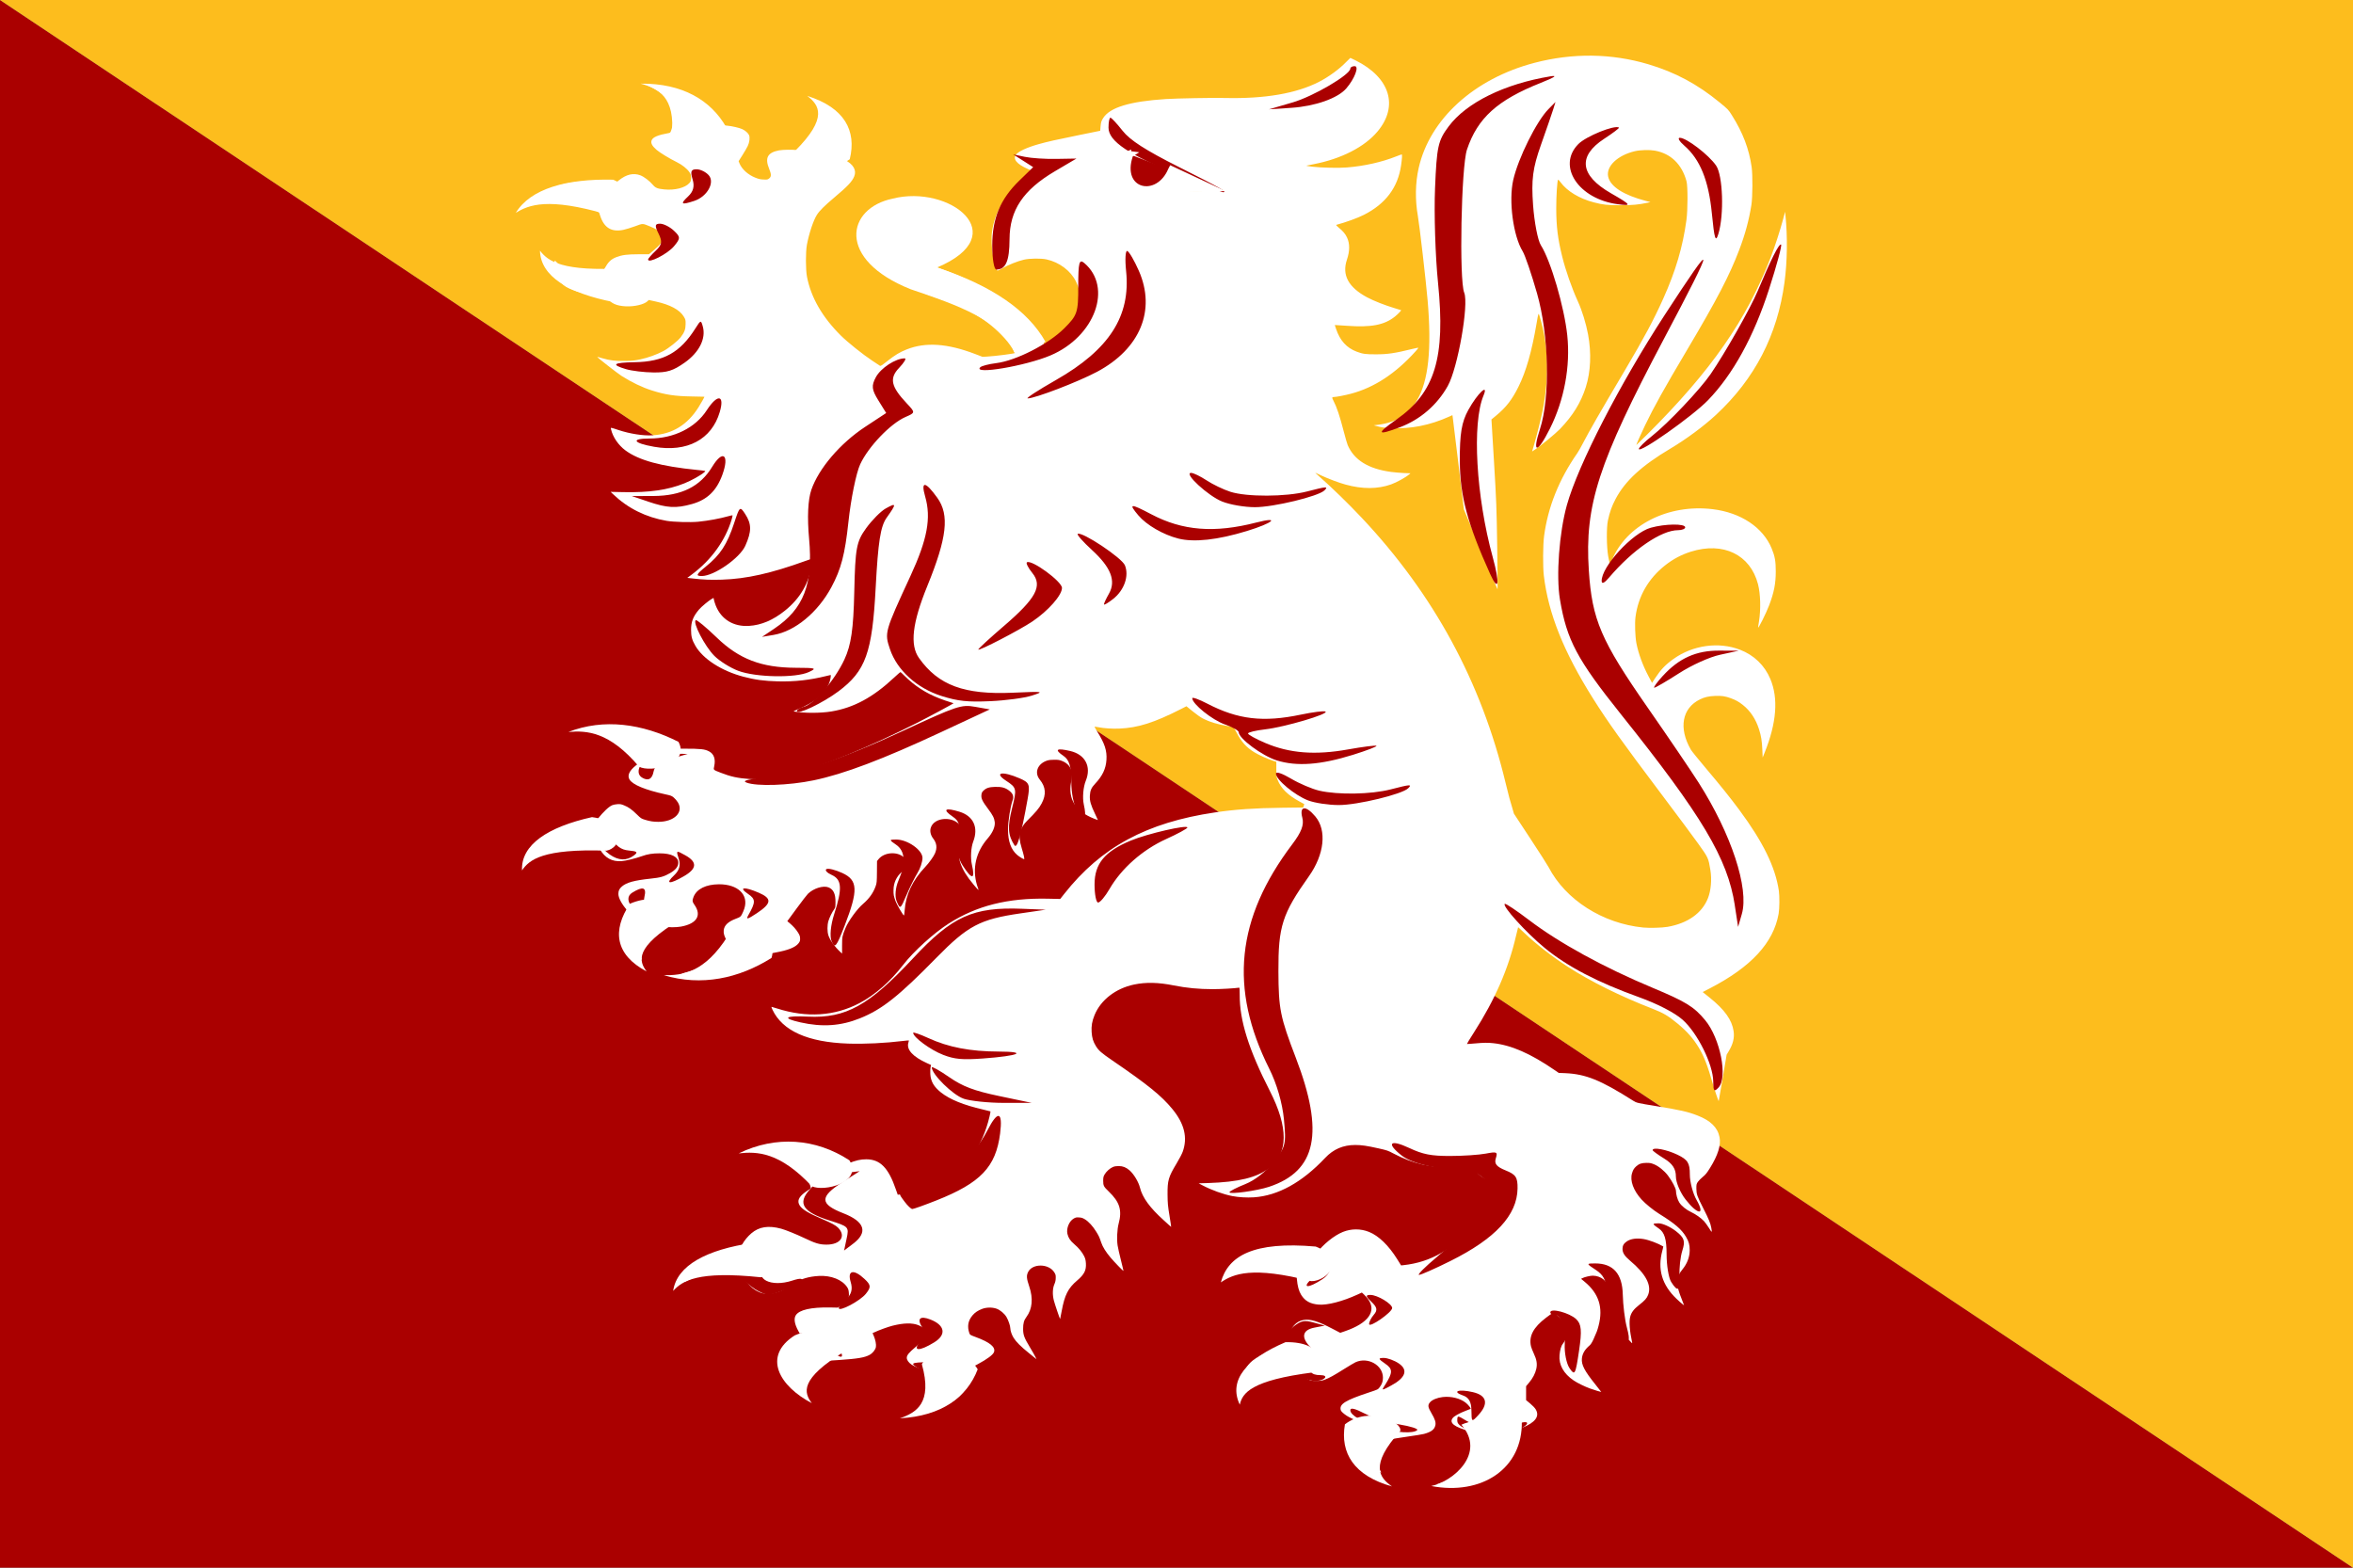 <?xml version="1.0" encoding="UTF-8" standalone="no"?>
<!-- Created with Inkscape (http://www.inkscape.org/) -->

<svg
   xmlns:dc="http://purl.org/dc/elements/1.1/"
   xmlns:cc="http://creativecommons.org/ns#"
   xmlns:rdf="http://www.w3.org/1999/02/22-rdf-syntax-ns#"
   xmlns:svg="http://www.w3.org/2000/svg"
   xmlns="http://www.w3.org/2000/svg"
   xmlns:sodipodi="http://sodipodi.sourceforge.net/DTD/sodipodi-0.dtd"
   xmlns:inkscape="http://www.inkscape.org/namespaces/inkscape"
   width="856.609"
   height="570.736"
   id="svg11521"
   version="1.1"
   inkscape:version="0.48.4 r9939"
   sodipodi:docname="Nieuw document 104">
  <rect width="100%" height="100%" fill="#808080" stroke="none"/>
  <defs
     id="defs11523" />
  <sodipodi:namedview
     id="base"
     pagecolor="#ffffff"
     bordercolor="#666666"
     borderopacity="1.0"
     inkscape:pageopacity="0.0"
     inkscape:pageshadow="2"
     inkscape:zoom="0.98994949"
     inkscape:cx="573.08833"
     inkscape:cy="323.72745"
     inkscape:document-units="px"
     inkscape:current-layer="layer1"
     showgrid="false"
     fit-margin-top="0"
     fit-margin-left="0"
     fit-margin-right="0"
     fit-margin-bottom="0"
     inkscape:window-width="1600"
     inkscape:window-height="837"
     inkscape:window-x="-8"
     inkscape:window-y="-8"
     inkscape:window-maximized="1" />
  <g
     inkscape:label="Laag 1"
     inkscape:groupmode="layer"
     id="layer1"
     transform="translate(82.59,-104.137)">
    <path
       style="fill:#aa0000;fill-opacity:1;stroke:none"
       d="m -82.59,104.137 856.609,570.736 -856.609,0 z"
       id="path11403"
       inkscape:connector-curvature="0" />
    <path
       style="fill:#fdbd1d;fill-opacity:1;stroke:none"
       d="m -82.59,104.137 856.609,570.736 0,-570.736 z"
       id="path11405"
       inkscape:connector-curvature="0" />
    <path
       sodipodi:type="arc"
       style="fill:#aa0000;fill-opacity:1;stroke:none"
       id="path5344-7-9-2-5"
       sodipodi:cx="241.65375"
       sodipodi:cy="-1363.5604"
       sodipodi:rx="5.4800777"
       sodipodi:ry="6.3639612"
       d="m 247.134,-1363.56 c 0,3.515 -2.454,6.364 -5.48,6.364 -3.027,0 -5.48,-2.849 -5.48,-6.364 0,-3.515 2.454,-6.364 5.48,-6.364 3.027,0 5.48,2.849 5.48,6.364 z"
       transform="matrix(1.693,0,0,1.043,-75.616,1588.635)" />
    <path
       style="fill:#ffffff;fill-opacity:1"
       d="m 442.415,643.922 c 4.944,-1.463 7.743,-3.336 9.697,-6.488 1.551,-2.508 2.154,-5.318 2.039,-9.531 l -0.06,-2.272 -1.587,-0.428 c -5.65,-1.523 -7.613,-3.043 -6.229,-4.827 0.54,-0.695 2.412,-1.743 4.644,-2.602 0.982,-0.374 1.822,-0.702 1.863,-0.724 0.243,-0.126 -0.799,-1.448 -1.732,-2.206 -2.018,-1.627 -5.366,-2.464 -8.419,-2.102 -1.966,0.22 -3.811,0.985 -4.596,1.875 -0.908,1.029 -0.824,1.759 0.446,3.905 1.372,2.31 1.739,3.477 1.451,4.61 -0.372,1.473 -1.52,2.319 -4.102,3.03 -0.645,0.157 -3.229,0.601 -5.737,0.944 -6.955,0.947 -9.474,1.621 -11.239,3.011 -1.031,0.809 -1.555,1.866 -1.555,3.124 0,1.249 1.118,4.009 2.521,6.218 l 0.485,0.768 -1.154,-0.513 c -5.323,-2.366 -9.337,-5.154 -10.782,-7.489 -1.799,-2.904 -0.945,-5.548 2.875,-8.895 l 1.514,-1.328 -1.051,-0.469 c -3.005,-1.334 -3.872,-1.797 -4.928,-2.64 -0.822,-0.655 -1.197,-1.082 -1.291,-1.488 -0.503,-2.127 1.712,-3.493 10.258,-6.321 3.292,-1.089 3.308,-1.095 3.901,-1.879 0.888,-1.174 1.225,-2.149 1.225,-3.53 0,-4.556 -5.448,-7.634 -9.955,-5.62 -0.47,0.22 -2.33,1.312 -4.13,2.445 -3.755,2.363 -5.459,3.307 -7.082,3.908 -0.997,0.371 -1.397,0.431 -3.033,0.431 -1.681,0 -1.978,-0.032 -2.777,-0.422 -0.873,-0.406 -2.478,-1.652 -3.281,-2.546 l -0.4,-0.444 -2.769,0 c -4.223,0.032 -7.082,0.573 -9.924,1.926 -1.806,0.859 -3.351,1.929 -4.747,3.285 -0.625,0.61 -1.2,1.108 -1.279,1.108 -0.242,0 -0.802,-1.86 -1.005,-3.405 -0.243,-1.806 0.06,-3.241 0.984,-4.72 1.251,-2.007 3.338,-3.411 8.913,-5.991 1.875,-0.865 3.822,-1.825 4.325,-2.13 0.904,-0.541 0.928,-0.582 1.458,-2.284 1.242,-3.996 3.111,-6.095 5.825,-6.542 2.46,-0.406 5.171,0.418 10.494,3.2 l 2.842,1.479 1.72,-0.588 c 8.546,-2.926 11.666,-7.319 8.352,-11.749 -0.387,-0.519 -1.039,-1.252 -1.448,-1.63 l -0.748,-0.692 -1.572,0.721 c -5.441,2.495 -10.952,3.924 -14.154,3.669 -3.059,-0.252 -4.967,-1.303 -6.365,-3.54 -0.857,-1.372 -1.362,-3.247 -1.581,-5.853 -0.09,-1.259 -0.181,-2.294 -0.181,-2.303 0,0 -0.718,-0.283 -1.591,-0.604 -2.599,-0.972 -4.683,-1.369 -7.662,-1.466 -3.707,-0.126 -6.434,0.352 -12.452,2.152 -1.191,0.356 -2.201,0.62 -2.242,0.582 -0.152,-0.126 1.629,-2.316 2.801,-3.427 5.272,-4.99 13.594,-6.211 24.708,-3.628 1.473,0.343 2.732,0.595 2.802,0.563 0.06,-0.032 0.488,-0.551 0.934,-1.145 2.441,-3.269 6.461,-6.516 9.654,-7.794 3.057,-1.23 6.468,-1.23 9.521,0 3.503,1.406 7.149,4.94 10.255,9.937 l 1.402,2.253 0.915,-0.094 c 9.927,-1.098 17.989,-5.764 24.377,-14.1 1.673,-2.184 4.1,-6.148 5.508,-8.99 1.132,-2.3 2.863,-6.362 2.863,-6.734 0,-0.094 -0.424,-0.374 -0.943,-0.585 -1.636,-0.664 -3.786,-1.964 -4.595,-2.778 -0.712,-0.714 -1.388,-1.863 -1.72,-2.917 -0.09,-0.283 -0.213,-0.381 -0.422,-0.321 -0.963,0.283 -5.134,0.749 -7.591,0.824 -7.395,0.22 -14.311,-1.413 -21.136,-5.028 -2.033,-1.079 -2.279,-1.164 -5.52,-1.894 -4.114,-0.928 -6.173,-1.227 -8.428,-1.224 -4.416,0 -7.97,1.532 -10.96,4.707 -8.385,8.908 -17.149,13.751 -25.952,14.345 -2.56,0.157 -5.475,0 -7.838,-0.453 -3.328,-0.648 -7.597,-2.187 -10.89,-3.924 l -1.369,-0.721 3.353,-0.094 c 11.221,-0.368 17.813,-1.979 22.363,-5.475 6.925,-5.311 6.995,-14.745 0.212,-28.042 -7.707,-15.094 -11.036,-25.704 -10.978,-34.971 0.03,-1.473 -0.06,-2.668 -0.152,-2.652 -1.621,0.252 -6.677,0.55 -9.621,0.547 -5.192,0 -9.524,-0.422 -14.242,-1.359 -5.649,-1.126 -10.135,-1.224 -14.449,-0.321 -6.689,1.407 -12.124,5.61 -14.381,11.123 -0.903,2.203 -1.202,3.946 -1.063,6.161 0.152,2.159 0.521,3.43 1.545,5.101 1.024,1.674 1.969,2.502 6.116,5.333 12.8,8.748 17.74,12.75 21.742,17.618 4.39,5.343 5.613,10.409 3.75,15.557 -0.273,0.768 -1.293,2.703 -2.259,4.308 -2.936,4.877 -3.294,6.126 -3.251,11.277 0.03,3.121 0.121,4.188 0.703,7.684 0.369,2.234 0.639,4.062 0.599,4.062 -0.03,0 -0.308,-0.22 -0.602,-0.506 -0.303,-0.283 -1.245,-1.149 -2.121,-1.932 -5.005,-4.503 -7.712,-8.222 -8.619,-11.831 -0.529,-2.124 -2.256,-4.981 -3.822,-6.334 -1.264,-1.085 -2.4,-1.536 -3.921,-1.539 -0.938,0 -1.505,0.094 -2.089,0.334 -1.094,0.459 -2.4,1.624 -3.03,2.7 -0.443,0.755 -0.524,1.117 -0.527,2.313 0,1.781 0.181,2.155 2.002,3.895 4.027,3.858 4.945,6.853 3.611,11.774 -0.527,1.942 -0.702,5.739 -0.367,7.87 0.122,0.847 0.68,3.269 1.212,5.387 0.533,2.121 0.949,3.87 0.919,3.895 -0.122,0.094 -3.333,-3.247 -4.681,-4.839 -1.732,-2.052 -2.866,-3.867 -3.408,-5.463 -0.709,-2.086 -0.8,-2.284 -1.808,-3.943 -1.218,-2.001 -2.785,-3.719 -4.132,-4.531 -0.861,-0.516 -1.224,-0.632 -2.151,-0.686 -0.997,-0.062 -1.209,0 -1.946,0.415 -1.645,0.957 -2.717,3.562 -2.28,5.541 0.324,1.454 1.045,2.542 2.493,3.77 1.581,1.34 2.85,2.879 3.589,4.355 0.427,0.853 0.576,1.451 0.652,2.64 0.151,2.555 -0.594,4.024 -3.202,6.246 -3.305,2.816 -4.535,5.258 -5.62,11.158 -0.303,1.595 -0.548,2.879 -0.57,2.86 -0.151,-0.157 -1.929,-5.412 -2.274,-6.74 -0.554,-2.149 -0.476,-4.462 0.212,-5.991 0.315,-0.711 0.463,-1.394 0.473,-2.225 0.03,-1.032 -0.06,-1.328 -0.582,-2.121 -1.997,-3.103 -7.774,-3.197 -9.413,-0.157 -0.733,1.366 -0.663,2.41 0.367,5.44 1.463,4.32 1.099,8.162 -1.048,11.054 -0.906,1.218 -1.203,2.288 -1.2,4.32 0,2.212 0.385,3.228 2.472,6.702 0.861,1.432 1.751,2.992 1.979,3.471 l 0.411,0.865 -2.735,-2.209 c -2.981,-2.404 -4.611,-4.031 -5.581,-5.554 -0.672,-1.06 -1.205,-2.615 -1.211,-3.527 0,-0.828 -0.718,-2.914 -1.385,-4.046 -0.751,-1.278 -2.304,-2.58 -3.635,-3.052 -1.538,-0.544 -3.611,-0.522 -5.183,0.062 -1.56,0.579 -2.687,1.334 -3.569,2.391 -1.614,1.935 -1.977,3.996 -1.132,6.476 0.211,0.604 0.303,0.658 2.353,1.416 5.153,1.901 7.283,3.666 6.613,5.481 -0.357,0.969 -2.508,2.568 -5.886,4.374 l -2.799,1.501 -0.121,1.891 c -0.4,6.378 -4.846,10.809 -13.623,13.571 -1.899,0.595 -5.084,1.375 -6.474,1.583 l -0.754,0.126 1.606,-1.485 c 3.144,-2.907 4.946,-5.236 5.843,-7.552 0.591,-1.52 0.634,-3.999 0.09,-5.466 l -0.357,-0.975 -1.218,-0.353 c -1.996,-0.576 -5.314,-1.985 -6.35,-2.696 -1.054,-0.724 -1.699,-1.649 -1.706,-2.458 0,-0.935 0.791,-1.916 3.163,-3.892 1.269,-1.051 2.539,-2.243 2.821,-2.646 1.654,-2.354 1.033,-4.261 -1.749,-5.346 -2.271,-0.89 -5.319,-0.825 -9.381,0.189 -1.678,0.422 -4.905,1.595 -6.683,2.426 l -0.621,0.283 0.454,1.057 c 0.591,1.385 0.916,3.084 0.757,3.993 -0.181,1.02 -1.165,2.247 -2.32,2.876 -1.808,0.985 -4.344,1.407 -11.236,1.872 l -3.868,0.252 -1.588,0.655 c -1.978,0.815 -4.295,2.586 -5.189,3.971 -1.097,1.693 -1.402,2.621 -2.156,6.523 l -0.153,0.689 -1.129,-1.397 c -3.999,-4.959 -5.768,-8.461 -5.768,-11.403 0,-2.791 0.933,-4.399 3.926,-6.762 l 2.057,-1.624 -0.802,-1.457 c -1.41,-2.552 -1.728,-4.534 -0.924,-5.771 1.275,-1.96 5.552,-2.929 12.401,-2.816 l 2.879,0.062 0.926,-0.529 c 1.17,-0.67 2.034,-1.52 2.678,-2.646 0.448,-0.771 0.497,-1.032 0.418,-2.162 -0.06,-0.975 -0.211,-1.476 -0.6,-2.074 -1.79,-2.756 -5.843,-4.374 -10.326,-4.122 -3.6,0.189 -6.79,1.136 -8.719,2.558 -3.003,2.212 -6.365,3.659 -9.107,3.93 -3.528,0.343 -6.945,-1.712 -9.445,-5.686 -0.439,-0.702 -0.918,-1.347 -1.063,-1.438 -0.494,-0.321 -4.578,-0.73 -7.11,-0.727 -4.363,0 -8.312,0.941 -12.055,2.873 -0.684,0.352 -1.286,0.639 -1.338,0.639 -0.182,0 -0.09,-1.24 0.212,-2.099 1.009,-3.08 3.841,-5.343 9.324,-7.445 2.26,-0.865 7.468,-2.385 9.982,-2.91 0.785,-0.157 0.903,-0.252 1.354,-1.07 0.848,-1.523 2.045,-2.989 3.378,-4.135 2.82,-2.42 6.226,-2.951 10.869,-1.699 1.555,0.415 5.58,2.045 8.331,3.361 4.126,1.982 5.656,2.439 8.188,2.439 5.084,0 7.193,-3.046 4.244,-6.123 -0.799,-0.837 -2.486,-1.759 -5.764,-3.159 -5.138,-2.193 -7.374,-3.546 -8.271,-5 -0.956,-1.558 -0.402,-2.964 1.831,-4.657 0.638,-0.478 1.418,-1.007 1.726,-1.167 0.712,-0.368 0.673,-0.617 -0.588,-3.729 -1.442,-3.565 -2.663,-5.324 -4.871,-7.017 -2.478,-1.904 -5.904,-2.882 -10.327,-2.945 -1.173,-0.032 -2.132,-0.064 -2.132,-0.064 0,-0.126 3.471,-1.325 5.08,-1.749 2.869,-0.768 4.504,-0.994 7.215,-1.007 3.115,0 5.235,0.371 8.035,1.454 2.669,1.038 4.768,2.322 7.461,4.556 l 2.244,1.869 2.088,-0.843 c 2.672,-1.083 4.408,-1.479 6.468,-1.482 5.068,0 8.103,3.077 10.811,10.997 0.352,1.029 0.658,1.888 0.679,1.91 0.09,0.094 5.477,-1.079 7.434,-1.617 2.769,-0.768 6.813,-2.347 9.073,-3.552 8.743,-4.654 14.304,-12.328 16.903,-23.316 0.243,-0.985 0.386,-1.825 0.334,-1.863 -0.06,-0.032 -1.282,-0.343 -2.736,-0.68 -7.033,-1.614 -12.102,-3.675 -15.282,-6.215 -2.6,-2.08 -3.724,-4.024 -3.875,-6.721 -0.06,-0.909 0,-2.017 0.09,-2.464 l 0.181,-0.812 -1.475,-0.664 c -5.15,-2.332 -7.536,-4.94 -6.791,-7.417 0.12,-0.441 0.211,-0.824 0.181,-0.853 -0.03,-0.032 -0.875,0.032 -1.857,0.157 -6.85,0.831 -14.256,1.189 -20.255,0.988 -14.661,-0.5 -23.894,-4.632 -27.539,-12.328 -0.273,-0.579 -0.427,-1.054 -0.339,-1.054 0.09,0 0.957,0.252 1.932,0.573 10.852,3.49 21.079,2.826 30.137,-1.954 5.595,-2.951 11.172,-7.841 15.861,-13.908 3.763,-4.871 11.176,-11.595 16.568,-15.034 10.209,-6.508 21.494,-9.343 36.016,-9.05 l 4.583,0.1 1.455,-1.844 c 13.419,-17.013 29.97,-25.968 54.831,-29.653 7.428,-1.101 14.369,-1.585 24.529,-1.708 l 7.667,-0.1 0.182,-0.614 0.182,-0.61 -1.715,-0.936 c -4.278,-2.334 -6.767,-4.794 -7.992,-7.894 -0.414,-1.044 -0.465,-1.486 -0.465,-3.874 l 0,-2.696 -1.313,-0.431 c -1.987,-0.645 -5.007,-2.021 -6.646,-3.017 -3.032,-1.847 -4.768,-3.805 -6.71,-7.562 -0.406,-0.78 -0.808,-1.479 -0.9,-1.555 -0.09,-0.06 -0.996,-0.282 -2.017,-0.437 -3.86,-0.626 -6.756,-1.52 -9.388,-2.894 -0.655,-0.343 -2.218,-1.457 -3.472,-2.477 l -2.284,-1.854 -1.781,0.913 c -9.967,5.076 -15.811,6.935 -22.723,7.224 -2.594,0.09 -5.456,-0.09 -7.553,-0.505 -0.615,-0.126 -1.218,-0.222 -1.336,-0.222 -0.121,0 0.273,0.765 0.851,1.697 2.787,4.421 3.648,7.03 3.427,10.415 -0.213,3.253 -1.458,5.866 -4.154,8.716 -1.348,1.432 -1.78,2.423 -1.887,4.336 -0.09,1.885 0.312,3.326 1.924,6.677 0.554,1.152 1.006,2.125 1.006,2.158 0,0.03 -0.649,-0.188 -1.44,-0.503 -6.658,-2.649 -9.469,-7.079 -8.351,-13.15 0.211,-1.088 0.348,-2.475 0.327,-3.086 -0.06,-2.177 -1.364,-3.883 -3.599,-4.757 -0.958,-0.375 -1.366,-0.435 -2.805,-0.435 -1.182,0 -1.954,0.09 -2.578,0.283 -3.53,1.146 -4.796,4.406 -2.709,6.957 2.181,2.659 2.399,5.437 0.682,8.65 -0.963,1.806 -1.991,3.03 -5.392,6.425 -1.124,1.121 -2.006,2.503 -2.421,3.789 -0.463,1.435 -0.272,3.449 0.588,6.215 0.706,2.277 1.048,3.866 0.836,3.866 -0.333,0 -1.706,-0.836 -2.53,-1.538 -2.223,-1.895 -3.334,-4.962 -3.334,-9.201 0,-3.008 0.832,-8.312 1.68,-10.711 0.485,-1.371 0.152,-2.375 -1.16,-3.408 -1.466,-1.157 -2.805,-1.525 -5.283,-1.45 -2.172,0.06 -3.208,0.419 -4.232,1.431 -0.482,0.476 -0.618,0.784 -0.688,1.543 -0.121,1.283 0.36,2.271 2.409,5.003 1.757,2.347 2.272,3.363 2.448,4.849 0.181,1.667 -0.734,3.817 -2.591,5.959 -4.283,4.953 -5.655,10.912 -3.892,16.903 0.211,0.692 0.436,1.401 0.517,1.567 0.318,0.652 -0.333,0.03 -1.748,-1.683 -2.507,-3.027 -3.831,-5.185 -4.759,-7.765 -0.381,-1.064 -0.451,-1.64 -0.454,-3.628 0,-2.184 0.03,-2.483 0.591,-3.865 0.5,-1.274 0.591,-1.755 0.594,-3.234 0,-1.586 -0.03,-1.809 -0.551,-2.637 -2.46,-3.981 -9.961,-3.565 -11.052,0.617 -0.303,1.158 0.03,2.567 0.908,3.7 1.34,1.747 1.542,3.433 0.661,5.472 -0.508,1.174 -2.136,3.436 -3.535,4.912 -4.641,4.896 -7.11,10.11 -7.485,15.808 -0.06,1.02 -0.183,1.854 -0.273,1.854 -0.273,0 -2.576,-3.915 -3.044,-5.201 -0.673,-1.832 -0.767,-2.364 -0.743,-4.12 0.03,-2.561 1.06,-4.782 2.999,-6.526 1.906,-1.715 2.342,-3.307 1.294,-4.729 -2.075,-2.816 -7.488,-2.738 -9.786,0.126 l -0.511,0.645 -0.03,3.942 c -0.03,3.572 -0.06,4.06 -0.47,5.201 -0.861,2.442 -2.375,4.567 -4.608,6.47 -2.141,1.819 -5.35,6.249 -6.398,8.83 -1.151,2.835 -1.208,3.14 -1.218,6.277 l 0,2.97 -0.651,-0.604 c -2.033,-1.885 -3.759,-4.292 -4.332,-6.044 -0.445,-1.36 -0.445,-3.688 0,-5.192 0.373,-1.262 1.399,-3.354 2.127,-4.33 0.4,-0.541 0.449,-0.822 0.457,-2.596 0.03,-2.98 -0.751,-4.603 -2.508,-5.327 -1.915,-0.787 -5.478,0.321 -7.525,2.326 -0.387,0.38 -2.235,2.778 -4.108,5.333 l -3.402,4.638 0.773,0.644 c 1.326,1.102 2.374,2.27 3.138,3.497 0.6,0.969 0.736,1.362 0.748,2.174 0.03,0.837 -0.09,1.104 -0.582,1.749 -1.132,1.457 -3.82,2.53 -8.327,3.333 -2.002,0.362 -2.529,0.544 -6.389,2.202 -8.849,3.817 -13.426,5.221 -18.761,5.749 -2.112,0.22 -8.052,0.126 -8.824,-0.094 -0.4,-0.126 -0.273,-0.189 0.991,-0.513 2.474,-0.635 6.652,-2.023 8.293,-2.756 3.994,-1.784 6.235,-3.606 7.532,-6.124 l 0.463,-0.9 -0.903,-1.541 c -1.093,-1.869 -1.429,-2.946 -1.293,-4.138 0.212,-1.781 1.566,-3.084 4.35,-4.153 1.678,-0.646 1.745,-0.692 2.242,-1.564 0.273,-0.497 0.697,-1.486 0.924,-2.196 1.599,-5.026 -2.39,-8.827 -9.246,-8.805 -4.738,0.03 -8.122,1.699 -9.261,4.606 -0.511,1.309 -0.464,1.744 0.324,2.858 2.715,3.864 0.891,6.859 -4.829,7.93 -1.823,0.339 -4.925,0.339 -5.783,0 -0.657,-0.252 -0.672,-0.252 -2.311,0.395 -3.048,1.218 -5.259,3.04 -6.143,5.06 -0.273,0.645 -0.364,1.3 -0.364,2.958 0,1.171 0.06,2.486 0.151,2.917 l 0.151,0.79 -1.416,-1.101 c -2.906,-2.263 -4.948,-4.893 -5.663,-7.294 -0.242,-0.853 -0.317,-1.552 -0.242,-2.76 0.121,-1.901 0.603,-3.2 1.842,-4.928 l 0.833,-1.163 -0.757,-0.85 c -1.9,-2.134 -3.157,-4.48 -3.154,-5.9 0,-1.196 0.351,-1.923 1.327,-2.75 1.672,-1.426 4.571,-2.209 10.373,-2.819 3.638,-0.381 4.819,-0.714 7.07,-1.986 2.051,-1.161 3.044,-2.404 3.044,-3.811 0,-2.165 -2.517,-3.419 -6.843,-3.416 -2.508,0 -4.345,0.282 -6.368,1.019 -2.393,0.856 -5.956,1.727 -7.479,1.828 -3.45,0.22 -5.953,-1.142 -7.855,-4.313 l -0.679,-1.124 -2.244,-0.34 c -7.865,-1.184 -13.172,-0.393 -17.647,2.624 l -1.263,0.853 0,-0.526 c 0,-0.805 0.779,-3.08 1.411,-4.115 1.997,-3.285 5.629,-4.988 11.66,-5.466 1.17,-0.1 2.912,-0.158 3.873,-0.126 l 1.747,0.03 2.232,-2.76 c 2.282,-2.819 4.187,-4.61 5.439,-5.119 0.373,-0.157 1.197,-0.321 1.835,-0.36 1.015,-0.06 1.309,-0.03 2.396,0.407 1.645,0.651 2.821,1.482 4.693,3.316 1.473,1.445 1.621,1.542 2.985,1.961 1.796,0.55 3.044,0.743 4.852,0.743 5.814,0 9.312,-3.497 7.098,-7.096 -0.346,-0.566 -1.009,-1.344 -1.472,-1.728 -0.779,-0.651 -1.016,-0.746 -3.163,-1.208 -7.322,-1.599 -11.826,-3.47 -12.975,-5.394 -0.857,-1.437 -0.06,-3.178 2.269,-5.046 l 1.463,-1.165 0.09,-1.283 c 0.243,-3.04 -1.309,-5.673 -4.513,-7.722 -1.331,-0.85 -3.473,-1.907 -4.953,-2.449 l -1.091,-0.398 1.288,-0.19 c 1.987,-0.32 6.158,-0.282 7.933,0.03 3.408,0.629 5.426,1.689 9.131,4.805 l 2.636,2.211 5.532,0 c 6.276,0 7.636,0.158 9.224,1.001 1.756,0.941 2.393,2.813 1.839,5.397 -0.304,1.406 -0.458,1.259 2.48,2.407 3.511,1.372 6.044,1.925 10.324,2.244 4.345,0.327 10.461,-0.158 13.675,-1.065 13.49,-3.832 29.346,-10.311 47.007,-19.203 4.662,-2.351 13.775,-7.249 13.644,-7.335 -0.09,-0.06 -0.739,-0.252 -1.448,-0.465 -0.708,-0.189 -2.36,-0.768 -3.668,-1.271 -4.938,-1.895 -9.125,-4.614 -12.806,-8.307 -0.675,-0.68 -1.296,-1.256 -1.378,-1.281 -0.09,-0.03 -1.121,0.862 -2.306,1.973 -7.712,7.225 -14.713,11.007 -22.88,12.36 -3.847,0.638 -9.794,0.657 -13.484,0.03 -0.421,-0.06 -0.242,-0.188 1.287,-0.821 6.323,-2.621 9.852,-5.579 11.424,-9.568 0.379,-0.963 0.724,-2.917 0.512,-2.917 -0.06,0 -0.811,0.156 -1.663,0.386 -5.917,1.469 -11.454,2.083 -17.504,1.933 -5.046,-0.126 -8.355,-0.574 -12.605,-1.699 -7.952,-2.112 -14.668,-6.439 -17.461,-11.243 -1.221,-2.102 -1.569,-3.386 -1.576,-5.778 0,-2.985 0.737,-4.895 2.894,-7.438 0.869,-1.029 3.574,-3.276 4.668,-3.883 l 0.624,-0.343 0.152,0.749 c 0.09,0.409 0.363,1.312 0.636,2.007 1.993,5.057 6.492,7.807 12.16,7.429 4.468,-0.282 8.715,-2.098 13.001,-5.521 5.645,-4.5 8.964,-10.293 9.813,-17.099 0.121,-0.985 0.181,-1.813 0.151,-1.838 -0.03,-0.03 -1.048,0.322 -2.248,0.739 -12.759,4.607 -21.572,6.589 -30.632,6.889 -3.987,0.126 -6.798,0.03 -10.315,-0.397 l -2.276,-0.252 1.712,-1.278 c 7.034,-5.239 12.144,-12.321 14.447,-20.024 0.212,-0.762 0.367,-1.422 0.312,-1.469 -0.06,-0.03 -0.754,0.09 -1.551,0.326 -3.066,0.869 -7.364,1.659 -10.924,2.005 -2.862,0.283 -9.018,0.1 -11.5,-0.321 -7.539,-1.29 -14.11,-4.55 -19.463,-9.656 l -0.94,-0.898 4.627,0.1 c 9.445,0.189 16.14,-0.774 22.18,-3.185 2.569,-1.025 5.975,-2.922 7.314,-4.077 0.587,-0.504 0.663,-0.482 -2.657,-0.815 -13.208,-1.324 -21.157,-3.493 -26.059,-7.102 -2.581,-1.9 -4.622,-4.887 -5.265,-7.7 -0.151,-0.727 -0.354,-0.746 2.766,0.284 4.162,1.369 8.946,2.114 12.287,1.912 7.285,-0.43 12.754,-3.769 16.828,-10.264 0.866,-1.378 2.121,-3.618 2.121,-3.784 0,-0.03 -2.076,-0.06 -4.61,-0.1 -6.202,-0.1 -9.628,-0.626 -14.53,-2.186 -3.514,-1.118 -7.318,-2.946 -11.008,-5.277 -1.518,-0.962 -9.016,-6.825 -8.873,-6.938 0.03,-0.03 0.872,0.189 1.869,0.494 2.713,0.812 4.938,1.067 8.491,0.978 2.517,-0.06 3.345,-0.157 5.356,-0.579 2.699,-0.566 5.962,-1.742 8.348,-3.011 1.939,-1.029 5.284,-3.688 6.283,-4.993 1.388,-1.813 1.806,-2.911 1.818,-4.78 0.03,-1.555 -0.03,-1.725 -0.636,-2.747 -1.487,-2.496 -4.974,-4.377 -10.23,-5.522 l -2.542,-0.554 -0.49,0.466 c -1.231,1.157 -4.681,1.976 -7.807,1.841 -3.499,-0.158 -5.605,-1.124 -6.85,-3.182 l -0.714,-1.183 -2.018,0 c -2.109,0 -4.944,-0.283 -6.979,-0.705 -1.464,-0.283 -4.072,-1.303 -5.218,-2.004 -1.832,-1.124 -3.338,-3.087 -3.898,-5.075 -0.357,-1.281 -0.554,-3.537 -0.354,-4.094 l 0.151,-0.45 0.984,0.985 c 2.194,2.184 5.338,3.788 8.486,4.329 2.002,0.346 6.988,0.284 7.282,-0.1 0.09,-0.126 0.694,-1.146 1.315,-2.262 1.357,-2.436 2.363,-3.411 4.281,-4.157 2.099,-0.812 3.901,-1.048 8.166,-1.061 l 3.748,0 1.811,-1.532 c 2.336,-1.979 3.139,-3.017 3.246,-4.21 0.06,-0.693 -0.03,-1.048 -0.325,-1.539 -0.591,-0.918 -2.151,-1.964 -4.144,-2.765 -3.102,-1.253 -2.639,-1.244 -5.708,-0.126 -1.478,0.535 -3.374,1.114 -4.216,1.289 -4.266,0.888 -6.971,-0.723 -8.389,-4.99 l -0.451,-1.363 -1.406,-0.748 c -3.447,-1.837 -7.73,-3.509 -10.584,-4.128 -0.876,-0.189 -2.429,-0.368 -3.639,-0.413 -2.604,-0.09 -4.51,0.189 -6.628,1.045 -0.811,0.324 -1.475,0.56 -1.475,0.529 0,-0.189 1.461,-1.703 2.566,-2.621 3.257,-2.709 7.119,-4.104 12.962,-4.683 2.436,-0.22 8.482,-0.125 11.679,0.22 l 2.314,0.252 1.46,-1.157 c 2.711,-2.159 5.223,-2.741 7.762,-1.807 1.329,0.494 3.36,2.04 4.605,3.506 0.924,1.095 1.689,1.396 4.119,1.636 3.853,0.38 7.607,-0.57 9.149,-2.319 0.545,-0.617 0.602,-0.799 0.602,-1.891 0,-1.045 -0.09,-1.325 -0.596,-2.071 -0.897,-1.3 -2.636,-2.68 -4.593,-3.643 -2.66,-1.307 -6.192,-3.456 -7.362,-4.475 -1.626,-1.416 -2.159,-2.42 -1.82,-3.417 0.407,-1.199 2.242,-1.982 6.365,-2.722 0.473,-0.09 0.563,-0.22 0.991,-1.633 0.4,-1.306 0.473,-1.935 0.469,-4.141 0,-2.949 -0.182,-3.65 -1.514,-5.692 -1.494,-2.3 -3.557,-3.854 -7.905,-5.953 -0.829,-0.4 -0.66,-0.416 1.791,-0.158 7.422,0.733 13.059,2.722 17.623,6.218 2.371,1.815 3.622,3.039 6.24,6.095 l 2.108,2.464 1.342,0.126 c 1.736,0.157 4.435,0.773 5.52,1.277 1.112,0.519 2.157,1.45 2.468,2.199 0.355,0.853 0.152,2.615 -0.484,3.924 -0.273,0.601 -1.148,2.09 -1.92,3.311 l -1.404,2.221 0.313,0.79 c 0.835,2.111 3.129,4.182 5.801,5.229 1.257,0.494 1.79,0.614 2.978,0.661 1.387,0.06 1.469,0.03 2.047,-0.419 0.803,-0.639 0.797,-1.485 -0.03,-3.486 -1.626,-3.983 -0.578,-5.925 3.636,-6.715 1.459,-0.251 4.729,-0.32 7.082,-0.06 l 1.663,0.158 0.882,-0.68 c 4.293,-3.297 6.458,-8.385 5.816,-13.65 -0.121,-1.072 -0.302,-2.067 -0.361,-2.215 -0.151,-0.34 1.515,0.872 2.866,2.074 2.224,1.979 3.857,4.452 4.575,6.925 0.273,0.957 0.321,1.892 0.273,5.724 l -0.06,4.582 1.051,0.537 c 3.259,1.671 4.51,3.846 3.535,6.14 -0.8,1.878 -2.42,3.589 -7.218,7.617 -3.521,2.961 -5.469,4.9 -6.369,6.347 -1.293,2.083 -2.832,6.702 -3.616,10.859 -0.491,2.596 -0.482,9.138 0.03,11.693 1.46,7.52 5.574,14.665 12.284,21.337 2.466,2.451 8.11,6.972 11.448,9.171 1.363,0.897 2.618,1.728 2.79,1.844 0.272,0.19 0.624,-0.03 2.678,-1.651 2.899,-2.276 4.55,-3.269 7.125,-4.292 6.852,-2.716 14.771,-2.181 24.892,1.689 l 2.678,1.023 1.785,-0.1 c 2.811,-0.156 9.685,-1.035 9.99,-1.277 0.152,-0.126 -1.572,-2.794 -2.678,-4.15 -5.419,-6.621 -13.628,-11.998 -22.883,-14.972 -7.977,-2.567 -15.138,-5.679 -19.894,-8.65 -2.236,-1.394 -5.871,-4.408 -7.128,-5.905 -2.412,-2.871 -3.796,-5.942 -4.045,-8.965 -0.273,-3.483 1.136,-6.341 4.481,-9.006 4.292,-3.414 10.587,-5.097 17.528,-4.688 5.535,0.327 10.421,2.098 13.95,5.063 2.902,2.438 4.175,5.081 3.983,8.285 -0.211,3.458 -2.374,6.522 -6.297,8.892 -1.088,0.661 -3.954,1.876 -5.741,2.435 -0.451,0.126 -0.385,0.189 0.991,0.686 11.978,4.333 20.56,8.865 27.364,14.44 4.526,3.709 7.934,7.614 10.233,11.73 0.412,0.739 0.773,1.369 0.8,1.397 0.03,0.03 0.524,-0.157 1.102,-0.452 4.033,-1.977 7.695,-5.064 9.627,-8.116 1.615,-2.558 2.315,-4.978 2.306,-7.967 0,-2.344 -0.372,-3.895 -1.439,-6.076 -1.921,-3.933 -6.07,-7.054 -10.732,-8.068 -1.982,-0.431 -6.141,-0.387 -8.232,0.1 -2.183,0.497 -5.626,1.859 -7.746,3.074 -0.975,0.557 -1.832,0.982 -1.905,0.947 -0.182,-0.09 -1.302,-3.892 -1.655,-5.682 -0.438,-2.232 -0.593,-6.411 -0.308,-8.491 1.029,-7.623 5.289,-14.375 12.805,-20.304 1.181,-0.934 2.112,-1.718 2.069,-1.749 -0.03,-0.03 -0.875,-0.4 -1.845,-0.825 -4.008,-1.768 -5.529,-3.615 -4.299,-5.224 0.906,-1.182 3.981,-2.601 8.243,-3.806 3.197,-0.904 6.447,-1.634 14.874,-3.339 l 7.538,-1.53 0.121,-1.481 c 0.152,-1.611 0.273,-2.074 0.96,-3.144 2.46,-3.883 9.688,-6.076 22.812,-6.929 4.114,-0.252 16.866,-0.497 21.517,-0.386 14.49,0.339 26.001,-1.637 34.259,-5.881 3.566,-1.832 7.412,-4.648 9.918,-7.26 0.77,-0.802 1.436,-1.457 1.481,-1.457 0.03,0 0.925,0.419 1.955,0.935 12.505,6.245 15.685,16.614 7.94,25.861 -4.723,5.639 -13.242,9.991 -23.323,11.917 -1.255,0.251 -2.415,0.469 -2.579,0.519 -0.151,0.03 0.776,0.22 2.085,0.371 3.287,0.394 9.684,0.548 12.693,0.284 6.346,-0.514 12.716,-1.945 17.948,-4.034 0.979,-0.391 1.873,-0.708 1.985,-0.708 0.212,0 0.121,1.498 -0.243,4.018 -1.165,8.039 -5.64,13.98 -13.541,17.982 -2.314,1.171 -6.446,2.672 -10.009,3.634 -0.181,0.06 0.09,0.391 0.906,1.058 1.551,1.293 2.354,2.246 2.956,3.524 1.064,2.25 1.055,4.902 -0.03,8.128 -1.877,5.556 0.546,10.046 7.404,13.709 2.379,1.268 6.504,2.892 9.97,3.921 1.257,0.374 2.314,0.701 2.351,0.727 0.151,0.09 -1.166,1.456 -2.217,2.306 -3.833,3.097 -8.689,4.028 -17.547,3.377 -1.887,-0.126 -3.645,-0.252 -3.902,-0.252 l -0.472,0 0.463,1.381 c 1.442,4.276 3.829,6.907 7.54,8.304 2.185,0.824 3.181,0.963 6.944,0.956 4.328,0 6.898,-0.384 13.449,-1.994 1.07,-0.252 1.988,-0.444 2.039,-0.403 0.06,0.03 -0.414,0.633 -1.029,1.315 -7.271,8.078 -15.053,13.181 -23.512,15.427 -2.159,0.574 -5.383,1.194 -6.207,1.194 -0.727,0 -0.769,0.22 -0.241,1.214 1.296,2.489 2.323,5.547 3.879,11.561 0.552,2.129 1.173,4.26 1.38,4.742 2.359,5.452 7.533,8.65 15.791,9.76 1.203,0.157 3.284,0.343 4.626,0.406 l 2.439,0.09 -0.454,0.389 c -1.291,1.111 -4.591,2.936 -6.614,3.657 -4.871,1.737 -10.464,1.762 -16.582,0.06 -2.463,-0.68 -6.153,-2.058 -8.828,-3.304 -1.076,-0.5 -2.042,-0.944 -2.151,-0.991 -0.122,-0.06 0.47,0.5 1.288,1.224 4.762,4.198 10.617,9.89 15.495,15.065 26.267,27.866 43.598,59.772 52.451,96.556 0.587,2.458 1.214,4.938 1.386,5.523 0.183,0.582 0.619,2.108 0.988,3.391 l 0.676,2.342 5.95,9.043 c 3.274,4.975 6.277,9.672 6.674,10.437 6.191,11.91 19.69,20.52 34.462,21.98 2.393,0.22 6.776,0.1 8.848,-0.252 7.364,-1.288 12.557,-4.979 14.713,-10.454 1.094,-2.785 1.437,-6.765 0.88,-10.201 -0.728,-4.458 -0.74,-4.481 -4.535,-9.774 -1.866,-2.604 -7.805,-10.588 -13.194,-17.743 -14.253,-18.914 -19.669,-26.49 -24.982,-34.933 -10.712,-17.023 -16.287,-30.95 -17.929,-44.782 -0.381,-3.21 -0.33,-11.171 0.09,-14.358 1.405,-10.594 5.434,-20.642 12.138,-30.267 0.36,-0.523 1.212,-2.013 1.888,-3.317 2.574,-4.939 5.988,-10.883 15.458,-26.884 6.901,-11.664 10.458,-18.306 13.899,-25.984 4.544,-10.132 7.119,-18.864 8.449,-28.656 0.5,-3.672 0.508,-12.247 0.03,-14.062 -1.693,-6.236 -5.74,-10.147 -11.572,-11.18 -1.942,-0.343 -5.307,-0.252 -7.27,0.22 -6.332,1.498 -10.551,5.567 -9.67,9.327 0.839,3.58 5.607,6.633 13.689,8.757 l 1.688,0.446 -0.994,0.22 c -3.393,0.716 -5.51,0.91 -9.915,0.917 -4.805,0 -6.283,-0.158 -9.673,-1.039 -5.283,-1.368 -9.751,-4.071 -12.165,-7.353 -0.397,-0.539 -0.786,-0.953 -0.864,-0.916 -0.324,0.157 -0.697,5.94 -0.681,10.651 0.03,6.529 0.557,10.831 2.171,17.36 1.246,5.044 3.533,11.566 5.735,16.378 1.491,3.256 2.941,7.966 3.678,11.938 1.251,6.758 0.966,13.555 -0.804,19.138 -1.802,5.682 -4.689,10.376 -9.405,15.295 -1.578,1.648 -7.22,6.289 -9.155,7.539 l -1.012,0.655 0.664,-2.244 c 0.957,-3.225 2.747,-10.39 3.238,-12.952 2.402,-12.563 2.027,-23.599 -1.157,-33.998 -0.439,-1.432 -0.424,-1.463 -1.118,2.602 -1.736,10.18 -3.814,17.454 -6.583,23.023 -2.342,4.715 -4.502,7.496 -8.167,10.529 l -1.673,1.381 0.927,15.413 c 0.867,14.426 0.94,16.409 1.17,30.975 0.121,8.561 0.182,15.518 0.121,15.456 -0.06,-0.06 -2.853,-6.637 -6.192,-14.619 l -6.071,-14.506 -1.99,-16.64 c -1.094,-9.149 -2.035,-16.865 -2.093,-17.142 l -0.09,-0.507 -1.232,0.558 c -6.874,3.114 -14.123,4.549 -21.003,4.156 -2.902,-0.157 -3.43,-0.221 -5.119,-0.674 l -1.288,-0.333 1.532,-0.189 c 6.626,-0.831 11.119,-3.653 14.236,-8.952 4.16,-7.064 5.378,-18.521 3.86,-36.286 -0.6,-7.002 -2.96,-27.442 -3.563,-30.827 -1.031,-5.799 -0.928,-12.033 0.303,-17.426 4.02,-17.834 20.203,-32.533 42.154,-38.29 13.919,-3.647 28.048,-3.471 41.439,0.518 9.787,2.914 17.881,7.247 25.992,13.911 3.104,2.552 3.131,2.581 4.465,4.699 3.986,6.331 6.225,12.214 7.17,18.848 0.403,2.831 0.349,10.889 -0.09,13.718 -0.861,5.488 -2.263,10.676 -4.405,16.319 -3.554,9.37 -8.125,18.149 -18.928,36.353 -8.463,14.259 -12.18,20.934 -15.41,27.66 -1.617,3.365 -3.268,7.112 -3.138,7.112 0.03,0 1.878,-1.79 4.075,-3.971 23.068,-22.942 36.207,-41.815 44.894,-64.502 1.488,-3.889 3.321,-9.54 4.414,-13.609 l 0.764,-2.842 0.121,1.266 c 0.803,7.794 0.676,16.89 -0.34,24.442 -2.583,19.214 -10.817,35.132 -24.949,48.244 -4.447,4.125 -10.818,8.842 -16.552,12.253 -10.54,6.271 -16.517,11.774 -20.025,18.426 -1.321,2.508 -2.069,4.603 -2.756,7.728 -0.561,2.546 -0.507,9.559 0.09,13.011 0.243,1.388 0.497,2.662 0.564,2.835 0.09,0.221 0.312,-0.157 0.76,-1.262 5.214,-12.85 20.485,-20.616 36.692,-18.659 10.278,1.24 18.346,6.611 21.518,14.327 1.166,2.837 1.481,4.609 1.478,8.357 0,4.408 -0.636,7.643 -2.406,12.3 -1.099,2.904 -3.998,8.703 -4.019,8.046 0,-0.126 0.121,-1.054 0.303,-2.052 0.721,-4.392 0.581,-10.081 -0.33,-13.624 -2.788,-10.803 -12.666,-15.601 -24.466,-11.882 -3.414,1.076 -6.471,2.696 -9.321,4.94 -6.131,4.83 -9.831,11.265 -10.824,18.816 -0.303,2.244 -0.121,7.2 0.309,9.478 0.761,3.901 2.369,8.281 4.508,12.266 l 1.208,2.255 1.118,-1.702 c 2.066,-3.146 3.751,-4.906 6.735,-7.032 7.024,-5.003 16.404,-6.3 24.116,-3.346 5.15,1.977 9.013,5.696 11.106,10.702 2.95,7.043 2.272,15.894 -2.045,26.673 l -0.761,1.892 -0.12,-2.917 c -0.151,-3.203 -0.424,-4.912 -1.212,-7.395 -1.188,-3.725 -3.206,-6.746 -5.944,-8.889 -1.451,-1.142 -2.532,-1.739 -4.353,-2.401 -2.033,-0.742 -3.302,-0.927 -5.717,-0.827 -2.307,0.1 -3.722,0.416 -5.425,1.234 -6.583,3.172 -7.916,10.484 -3.353,18.36 0.302,0.519 2.708,3.498 5.35,6.621 5.477,6.481 8.945,10.798 12.232,15.232 8.709,11.749 13.184,20.903 14.444,29.546 0.272,1.973 0.242,6.425 -0.09,8.307 -1.888,10.591 -9.958,19.346 -25.051,27.165 l -2.599,1.344 2.52,2.017 c 5.469,4.386 8.158,8.15 8.743,12.243 0.349,2.426 -0.212,4.67 -1.782,7.281 l -0.762,1.259 -1.418,8.439 c -0.781,4.638 -1.442,8.455 -1.472,8.48 -0.09,0.063 -1.585,-4.361 -2.085,-6.114 -1.887,-6.646 -3.28,-10.264 -5.138,-13.329 -2.071,-3.427 -4.307,-5.96 -7.813,-8.854 -3.334,-2.753 -5.162,-3.836 -8.984,-5.318 -11.818,-4.591 -22.557,-9.915 -31.024,-15.383 -5.456,-3.524 -11.539,-8.263 -15.668,-12.206 -1.239,-1.183 -2.275,-2.133 -2.305,-2.112 -0.03,0.03 -0.37,1.423 -0.761,3.113 -2.76,11.982 -7.661,23.244 -15.298,35.148 -1.469,2.288 -2.629,4.194 -2.578,4.232 0.06,0.032 1.351,-0.032 2.884,-0.189 3.269,-0.283 4.574,-0.321 6.689,-0.094 6.567,0.705 13.565,3.767 22.323,9.773 l 1.53,1.048 2.336,0.094 c 7.509,0.327 12.922,2.52 24.78,10.044 1.218,0.771 1.469,0.831 8.497,1.976 8.667,1.41 11.339,2.017 14.874,3.386 4.799,1.853 7.365,4.38 8.055,7.933 0.558,2.841 -0.587,6.535 -3.456,11.145 -1.179,1.894 -1.639,2.464 -2.684,3.313 -0.691,0.563 -1.496,1.381 -1.785,1.812 -0.475,0.711 -0.524,0.95 -0.517,2.442 0.03,2.007 0.242,2.684 2.572,7.253 1.956,3.848 2.569,5.352 2.86,6.998 0.327,1.875 0.272,1.882 -0.852,0.062 -0.582,-0.925 -1.387,-2.039 -1.794,-2.48 -1.035,-1.12 -3.056,-2.552 -4.625,-3.272 -1.815,-0.834 -3.614,-2.284 -4.399,-3.556 -0.657,-1.057 -1.187,-2.958 -1.2,-4.276 -0.03,-0.881 -1.383,-3.477 -2.926,-5.522 -1.275,-1.693 -3.372,-3.395 -5.017,-4.065 -1.124,-0.463 -1.478,-0.529 -2.774,-0.529 -1.727,0 -2.726,0.334 -3.736,1.246 -0.845,0.768 -1.169,1.306 -1.542,2.561 -0.794,2.675 0.51,6.252 3.457,9.506 1.442,1.589 4.284,3.899 6.468,5.255 5.649,3.505 8.109,5.61 9.718,8.32 1.051,1.768 1.376,2.951 1.363,4.959 -0.03,2.476 -0.921,4.836 -2.663,6.963 -1.214,1.485 -1.599,2.432 -1.714,4.21 -0.151,2.199 0.06,3.062 2.062,8.134 l 0.273,0.702 -0.624,-0.463 c -0.345,-0.252 -1.305,-1.114 -2.135,-1.907 -5.307,-5.057 -6.992,-10.786 -5.153,-17.536 0.211,-0.812 0.373,-1.491 0.336,-1.514 -1.872,-1.13 -5.201,-2.376 -7.216,-2.709 -2.487,-0.406 -4.641,-0.094 -6.047,0.85 -1.132,0.768 -1.578,1.545 -1.578,2.75 0,1.422 0.757,2.605 2.723,4.257 5.762,4.836 7.955,8.977 6.602,12.46 -0.497,1.284 -1.2,2.067 -3.351,3.748 -1.857,1.451 -2.766,2.662 -3.175,4.226 -0.46,1.756 -0.211,5.141 0.697,9.339 0.09,0.488 -0.03,0.378 -1.215,-0.941 -5.365,-5.991 -7.328,-10.305 -7.252,-15.95 0.03,-3.326 -0.397,-4.682 -1.978,-6.048 -0.945,-0.812 -2.482,-1.347 -3.872,-1.347 -0.951,0 -2.99,0.478 -3.783,0.894 l -0.482,0.252 1.263,1.045 c 5.216,4.308 6.84,9.405 5.108,16.029 -0.457,1.753 -0.691,2.369 -1.831,4.883 -0.532,1.177 -0.996,1.913 -1.435,2.288 -1.763,1.501 -2.639,2.983 -2.811,4.78 -0.212,2.265 0.918,4.449 4.934,9.459 1.17,1.454 2.124,2.671 2.124,2.706 0,0.062 -2.475,-0.686 -4.066,-1.256 -1.877,-0.667 -4.646,-2.023 -5.998,-2.942 -3.65,-2.476 -5.446,-5.692 -5.138,-9.194 0.183,-1.96 0.603,-3.43 1.213,-4.138 0.711,-0.831 1.62,-2.797 1.775,-3.833 0.336,-2.272 -1.106,-4.619 -4.208,-6.847 -1.07,-0.771 -1.16,-0.743 -3.68,1.177 -4.654,3.534 -6.336,6.743 -5.478,10.437 0.122,0.488 0.566,1.643 1.003,2.568 1.066,2.247 1.324,3.801 0.924,5.601 -0.376,1.708 -1.275,3.427 -2.642,5.047 l -1.075,1.278 0,2.536 0,2.536 1.505,1.252 c 0.931,0.777 1.706,1.595 2.027,2.149 1.473,2.53 -0.182,4.748 -4.953,6.658 -1.121,0.447 -1.572,0.717 -1.636,0.972 -1.097,4.342 -1.999,6.746 -3.326,8.858 -4.332,6.904 -11.676,10.274 -23.057,10.588 l -2.99,0.094 1.815,-0.541 z m -97.731,-470.033 c 10.077,-0.157 18.356,-0.336 18.397,-0.368 0.03,-0.03 -7.533,-2.958 -16.833,-6.495 -9.3,-3.54 -17.143,-6.525 -17.425,-6.639 -0.472,-0.189 -0.618,-0.157 -1.766,0.45 -5.308,2.756 -6.895,6.143 -4.938,10.526 0.212,0.475 0.624,1.309 0.909,1.856 l 0.518,0.981 1.405,0 c 0.775,0 9.655,-0.126 19.733,-0.32 z"
       id="path4697-2-0-7-3"
       inkscape:connector-curvature="0" />
    <path
       style="fill:#aa0000;fill-opacity:1"
       d="m 456.435,635.237 c 4.938,-5.676 4.362,-7.898 -2.572,-9.934 -3.878,-1.139 -5.925,-2.464 -5.925,-3.842 0,-2.102 0,-2.102 3.387,-0.032 3.722,2.291 13.278,2.804 18.736,1.004 4.944,-1.627 4.12,0.692 -0.979,2.747 -2.338,0.947 -4.731,2.951 -5.316,4.456 -1.632,4.207 -5.265,8.159 -8.112,8.832 -2.055,0.481 -1.897,-0.157 0.781,-3.247 z m -42.02,1.58 c -3.76,-2.791 -5.477,-7.096 -3.666,-9.182 2.699,-3.106 4.414,-2.398 3.672,1.51 -0.367,1.945 0.241,4.562 1.324,5.824 2.29,2.637 1.399,3.87 -1.33,1.847 z m 5.592,-12.844 c -6.861,-2.2 -11.009,-4.629 -11.009,-6.432 0,-1.032 1.633,-0.648 5.28,1.24 2.906,1.507 8.573,3.279 12.6,3.943 4.022,0.664 6.934,1.586 6.47,2.049 -1.357,1.353 -7.852,0.966 -13.341,-0.799 z m 33.071,-6.388 c -0.03,-3.052 -0.954,-4.685 -3.008,-5.393 -4.353,-1.501 -1.624,-2.442 3.559,-1.227 5.099,1.192 5.796,4.226 1.931,8.395 -2.391,2.571 -2.423,2.549 -2.482,-1.775 z m -31.478,-9.172 c 2.926,-4.604 2.933,-5.89 0.03,-7.857 -2.487,-1.693 -2.568,-2.052 -0.472,-2.052 1.396,0 3.868,0.906 5.493,2.011 3.462,2.357 2.49,5.182 -2.76,8.021 -3.569,1.929 -3.609,1.926 -2.306,-0.126 z m -30.418,-3.729 c -0.614,-1.186 -0.697,-3.184 -0.181,-4.44 0.508,-1.252 0.242,-2.958 -0.585,-3.785 -1.317,-1.312 -2.1,-1.312 -6.065,0 -2.506,0.824 -6.361,3.143 -8.576,5.148 -3.714,3.367 -4.023,3.455 -4.023,1.158 0,-1.548 2.563,-3.99 6.773,-6.457 3.724,-2.184 6.771,-4.638 6.771,-5.459 0,-0.818 1.43,-2.577 3.179,-3.908 2.68,-2.039 3.81,-2.244 7.197,-1.312 l 4.017,1.108 -3.811,0.743 c -4.542,0.89 -4.941,3.785 -1.03,7.464 2.257,2.118 2.411,3.112 0.826,5.255 -2.183,2.948 -1.289,4.572 2.522,4.572 1.396,0 2.069,0.466 1.493,1.042 -1.845,1.838 -7.356,1.114 -8.504,-1.117 z m -185.994,-1.529 c -1.726,-2.772 -1.209,-5.359 1.337,-6.658 2.01,-1.029 2.24,-0.516 1.459,3.263 -1.096,5.28 -1.396,5.642 -2.796,3.395 z m 283.607,-0.931 c -1.139,-1.683 -1.92,-5.673 -1.736,-8.864 0.357,-6.237 -1.136,-10.497 -3.678,-10.497 -0.87,0 -1.581,-0.422 -1.581,-0.944 0,-1.687 6.925,0.126 9.413,2.458 1.926,1.809 2.135,4.172 1.035,11.592 -1.288,8.672 -1.524,9.103 -3.453,6.255 z m -237.712,-0.33 c -2.517,-1.718 -2,-1.828 9.052,-1.904 12.956,-0.094 15.11,0.969 5.374,2.631 -8.804,1.507 -11.343,1.378 -14.426,-0.727 z m -31.727,-6.529 c -2.072,-1.79 -5.776,-3.779 -8.228,-4.418 -4.452,-1.152 -4.452,-1.155 -0.524,-1.573 6.02,-0.636 8.683,0.415 11.482,4.54 3.323,4.896 2.042,5.579 -2.73,1.451 z m 33.003,-2.731 c 1.642,-1.948 1.844,-3.502 0.699,-5.359 -1.92,-3.109 -0.697,-4.213 3.054,-2.76 5.322,2.067 5.91,5.544 1.411,8.313 -5.45,3.357 -8.073,3.257 -5.164,-0.189 z m 255.154,-2.731 c -2.811,-3.382 -5.307,-11.004 -5.353,-16.356 -0.03,-3.288 -1.105,-5.321 -3.722,-7.036 -3.611,-2.366 -3.618,-2.413 -0.273,-2.413 6.516,0 9.857,3.776 10.015,11.318 0.09,3.811 0.736,9.157 1.46,11.882 1.448,5.444 0.839,6.186 -2.136,2.605 z m -91.681,-3.716 c -0.03,-0.755 0.755,-2.313 1.752,-3.458 1.383,-1.595 1.175,-2.687 -0.885,-4.622 -2.164,-2.033 -2.239,-2.539 -0.385,-2.539 2.545,0 7.925,3.247 7.912,4.776 -0.03,1.558 -8.327,7.344 -8.394,5.843 z m -193.074,-5.837 c 0,-0.374 1.227,-1.841 2.726,-3.25 1.909,-1.794 2.398,-3.666 1.618,-6.218 -1.314,-4.314 1.091,-4.836 5.062,-1.104 2.327,2.187 2.394,2.955 0.464,5.368 -2.102,2.627 -9.87,6.724 -9.87,5.205 z m -29.106,-6.089 c -1.463,-0.714 -3.902,-2.514 -5.416,-3.999 -2.605,-2.549 -2.56,-2.804 0.779,-4.666 2.59,-1.444 3.284,-2.75 2.59,-4.886 -0.861,-2.65 -0.64,-2.816 2.404,-1.812 3.657,1.205 4.245,3.269 1.745,6.145 -4.025,4.632 2.261,7.888 10.182,5.274 5.735,-1.891 3.76,0.931 -2.226,3.178 -6.501,2.442 -6.625,2.451 -10.058,0.768 z m 332.128,-3.455 c -0.909,-1.47 -1.65,-6.01 -1.65,-10.082 0,-5.434 -0.749,-7.92 -2.803,-9.317 -2.512,-1.705 -2.523,-1.91 -0.121,-1.91 1.472,0 4.326,1.29 6.338,2.867 3.044,2.382 3.434,3.565 2.329,7.039 -0.73,2.294 -1.184,6.4 -1.008,9.125 0.354,5.538 -0.624,6.262 -3.085,2.278 z m -131.005,-0.985 c 1.803,-1.693 2.433,-3.703 1.79,-5.689 -0.791,-2.429 -0.475,-2.948 1.5,-2.48 4.574,1.079 4.938,5.45 0.685,8.238 -5.065,3.32 -7.538,3.279 -3.975,-0.062 z m 45.729,-8.068 c 9.951,-8.32 15.443,-15.015 17.746,-21.62 1.687,-4.843 1.523,-5.462 -2.127,-8.105 -2.759,-1.998 -5.204,-2.75 -8.11,-2.502 -6.573,0.576 -16.507,-1.727 -20.3,-4.695 -5.797,-4.537 -4.289,-6.057 2.739,-2.756 4.941,2.325 7.979,2.917 14.814,2.904 4.728,0 10.599,-0.397 13.044,-0.862 4.084,-0.777 4.381,-0.636 3.641,1.75 -0.608,1.96 0.273,3.03 3.597,4.374 3.717,1.495 4.389,2.527 4.325,6.608 -0.151,9.666 -8.058,18.203 -24.428,26.359 -5.586,2.781 -10.737,5.063 -11.445,5.063 -0.712,0 2.216,-2.933 6.504,-6.517 z m -214.883,-6.693 c 0.909,-4.245 0.767,-4.399 -6.113,-6.561 -9.873,-3.099 -11.902,-6.265 -7.273,-11.337 3.228,-3.54 3.356,-4.235 1.235,-6.753 -2.796,-3.323 -0.987,-3.682 3.421,-0.68 2.396,1.627 4.325,1.967 8.303,1.45 l 5.184,-0.67 -6.35,4.066 c -8.306,5.314 -8.206,7.92 0.421,11.274 7.812,3.037 9.04,6.922 3.508,11.095 l -3.262,2.461 0.926,-4.345 z m 305.43,-14.232 c -1.945,-2.473 -3.538,-6.249 -3.538,-8.389 0,-2.76 -1.23,-4.647 -4.231,-6.495 -2.328,-1.435 -4.233,-2.822 -4.233,-3.08 0,-1.205 5.05,-0.252 9.082,1.683 3.714,1.8 4.462,3.005 4.462,7.171 0,2.753 1.109,6.941 2.466,9.308 3.244,5.664 0.494,5.529 -4.008,-0.189 z m -284.318,0.802 c -2.548,-3.442 -2.648,-3.269 2.308,-4.037 10.127,-1.564 22.381,-11.23 27.867,-21.982 3.757,-7.36 5.62,-6.891 4.593,1.164 -1.554,12.215 -7.089,18.017 -23.295,24.424 -4.297,1.699 -8.192,3.087 -8.659,3.087 -0.467,0 -1.732,-1.196 -2.814,-2.656 z m 118.263,-3.449 c 0.03,-0.371 2.603,-1.702 5.756,-2.958 3.535,-1.413 7.508,-4.525 10.364,-8.121 4.32,-5.434 4.571,-6.479 3.711,-15.437 -0.57,-5.96 -2.605,-12.976 -5.359,-18.474 -14.626,-29.216 -12.009,-54.7 8.388,-81.688 3.332,-4.411 4.344,-7.07 3.666,-9.644 -1.151,-4.367 1.262,-4.61 4.735,-0.475 4.238,5.046 3.29,13.822 -2.348,21.774 -9.698,13.672 -11.16,18.228 -11.097,34.581 0.06,13.741 0.631,16.62 6.35,31.523 10.436,27.215 7.528,41.208 -9.754,46.941 -4.394,1.46 -14.436,2.838 -14.412,1.979 z m -96.782,-34.062 c -3.874,-1.296 -11.596,-8.88 -11.596,-11.387 0,-0.469 2.856,1.13 6.35,3.549 4.9,3.398 9.051,4.968 18.2,6.885 l 11.854,2.486 -10.161,0 c -5.589,0 -12.178,-0.689 -14.647,-1.517 z m 272.898,-6.259 c -0.06,-6.249 -5.735,-17.662 -11.133,-22.46 -2.902,-2.58 -9.136,-5.805 -15.989,-8.266 -15.095,-5.434 -25.926,-11.085 -34.165,-17.841 -6.811,-5.579 -15.716,-15.411 -14.593,-16.107 0.327,-0.189 4.308,2.467 8.849,5.922 10.879,8.275 27.234,17.243 44.931,24.631 12.157,5.079 15.093,6.885 19.191,11.837 5.463,6.605 8.271,20.846 4.826,24.499 -1.587,1.683 -1.874,1.35 -1.917,-2.215 z m -280.332,-9.688 c -4.608,-1.775 -10.933,-6.422 -10.933,-8.03 0,-0.337 2.475,0.519 5.502,1.904 7.379,3.376 15.244,4.883 25.649,4.921 10.869,0.032 7.359,1.577 -5.756,2.52 -7.515,0.541 -10.305,0.283 -14.462,-1.315 z m -51.99,-11.834 c -6.901,-1.551 -5.652,-2.498 2.748,-2.089 13.749,0.673 22.265,-4.046 38.227,-21.199 14.281,-15.346 21.866,-18.781 39.87,-18.064 l 8.464,0.337 -9.185,1.334 c -14.732,2.134 -19.158,4.471 -30.624,16.167 -13.775,14.049 -19.763,18.794 -27.831,22.038 -6.979,2.807 -13.716,3.269 -21.669,1.476 z m 11.387,-29.458 c -0.769,-1.781 -0.393,-5.885 0.906,-9.909 3.029,-9.352 2.826,-12.627 -0.885,-14.298 -1.714,-0.774 -2.593,-1.73 -1.944,-2.127 0.645,-0.399 3.256,0.252 5.801,1.416 5.68,2.631 5.844,6.212 0.867,19.094 -3.039,7.86 -3.576,8.52 -4.745,5.824 z m 328.781,-13.203 c -2.609,-16.976 -11.903,-32.567 -41.363,-69.398 -16.065,-20.085 -19.803,-27.114 -22.291,-41.912 -1.438,-8.562 -0.271,-24.327 2.527,-34.357 4.096,-14.645 19.204,-44.009 35.592,-69.181 18.825,-28.921 18.777,-27.284 -0.273,8.687 -23.901,45.16 -28.884,60.518 -27.334,84.247 1.177,18.017 4.391,25.512 21.473,50.05 7.385,10.609 15.704,22.865 18.488,27.236 11.917,18.712 18.44,38.527 15.741,47.837 l -1.358,4.692 -1.214,-7.901 z m -393.079,5.296 c -7.492,-1.765 -12.238,-7.433 -8.273,-9.875 3.881,-2.391 5.229,-1.941 4.416,1.47 -0.548,2.306 0.389,3.757 3.781,5.846 5.048,3.107 5.065,3.735 0.06,2.559 z m 33.905,-1.564 c 2.78,-4.881 2.769,-5.907 -0.09,-7.858 -3.603,-2.45 -1.358,-2.695 3.908,-0.424 4.892,2.109 4.746,3.857 -0.618,7.442 -3.39,2.262 -4.114,2.451 -3.196,0.84 z m 54.056,-5.155 c -0.743,-1.752 -0.457,-4.99 0.664,-7.574 2.729,-6.289 2.441,-10.763 -0.846,-12.998 -2.608,-1.774 -2.608,-1.906 0,-1.906 4.147,0 9.576,3.807 9.576,6.708 0,1.4 -0.821,3.864 -1.827,5.475 -1.003,1.617 -2.824,5.283 -4.047,8.153 -2.166,5.078 -2.257,5.132 -3.52,2.142 z m 72.038,-6.163 c 0,-7.514 3.714,-12.005 13.19,-15.934 6.044,-2.512 20.708,-5.891 20.606,-4.749 -0.03,0.393 -3.526,2.288 -7.755,4.204 -8.558,3.879 -16.25,10.661 -20.585,18.152 -1.575,2.726 -3.447,4.953 -4.162,4.953 -0.713,0 -1.294,-2.983 -1.294,-6.626 z m -153.058,-3.292 c 1.883,-1.769 2.44,-3.685 1.72,-5.903 -1.048,-3.234 -1.012,-3.257 2.332,-1.39 4.457,2.482 4.297,4.858 -0.521,7.642 -5.249,3.04 -6.958,2.87 -3.531,-0.349 z m 105.088,-3.505 c -1.833,-2.819 -2.326,-5.815 -1.639,-9.921 0.803,-4.78 0.415,-6.271 -2.063,-7.958 -3.844,-2.618 -2.756,-3.376 2.511,-1.752 5.057,1.56 6.966,5.704 4.996,10.859 -0.83,2.167 -1.052,5.94 -0.491,8.376 1.267,5.513 0.09,5.653 -3.314,0.396 z m -128.497,-4.043 c -3.629,-2.546 -5.137,-6.102 -3.738,-8.817 1.042,-2.023 1.521,-1.738 3.965,2.347 2.031,3.395 3.821,4.736 6.647,4.987 3.133,0.284 3.487,0.62 1.866,1.822 -2.671,1.986 -5.586,1.873 -8.74,-0.339 z m 147.304,-3.386 c -2.393,-3.697 -2.582,-6.684 -0.855,-13.552 1.757,-6.999 1.669,-7.404 -2.148,-9.909 -4.665,-3.059 -1.475,-3.65 4.886,-0.906 3.593,1.551 3.857,2.233 2.906,7.561 -2.323,13.008 -3.826,18.287 -4.789,16.806 z m 22.662,-13.087 c -1.081,-1.46 -1.966,-5.998 -1.966,-10.081 0,-5.463 -0.745,-7.936 -2.812,-9.342 -3.461,-2.357 -2.629,-2.984 2.415,-1.81 5.466,1.274 7.77,5.673 5.674,10.83 -0.935,2.307 -1.263,6.19 -0.727,8.629 1.113,5.043 0.273,5.628 -2.584,1.774 z m 84.281,-3.225 c -4.884,-1.869 -11.749,-7.574 -11.749,-9.767 0,-0.856 2.242,-0.1 5.502,1.828 3.026,1.794 7.646,3.764 10.269,4.374 6.801,1.576 18.88,1.366 25.971,-0.459 7.265,-1.87 7.903,-1.911 6.404,-0.413 -2.187,2.181 -18.534,6.13 -25.289,6.108 -3.726,0 -8.725,-0.762 -11.108,-1.671 z m -204.511,-6.514 c -1.553,-0.607 0.152,-1.117 5.272,-1.589 12.099,-1.117 29.4,-6.884 51.793,-17.268 19.594,-9.085 21.172,-9.609 26.189,-8.72 l 5.337,0.942 -17.622,8.218 c -21.42,9.994 -35.486,15.312 -46.549,17.609 -8.979,1.865 -20.717,2.253 -24.42,0.808 z m -38.063,-1.856 c -2.439,-1.5 -0.936,-5.525 2.632,-7.064 2.069,-0.893 6.071,-1.599 8.888,-1.574 l 5.126,0.06 -5.925,1.78 c -4.302,1.29 -6.072,2.565 -6.463,4.642 -0.524,2.803 -2.005,3.556 -4.258,2.168 z m 231.125,-6.215 c -5.326,-1.67 -13.832,-7.976 -13.856,-10.276 0,-0.583 -2.275,-1.853 -5.043,-2.823 -4.608,-1.617 -11.855,-7.438 -11.87,-9.54 0,-0.479 2.469,0.415 5.496,1.985 11.144,5.79 20.357,6.867 34.073,3.987 4.408,-0.922 8.428,-1.425 8.937,-1.111 1.4,0.862 -14.834,5.655 -21.942,6.473 -3.441,0.4 -6.255,1.079 -6.255,1.507 0,0.434 2.857,2.001 6.349,3.486 8.779,3.735 18.116,4.457 30.022,2.326 5.337,-0.957 10.009,-1.551 10.375,-1.328 0.367,0.22 -3.474,1.702 -8.536,3.282 -11.815,3.682 -20.467,4.314 -27.75,2.032 z m -174.689,-17.928 c 0,-0.551 1.082,-1.262 2.406,-1.571 3.811,-0.906 11.42,-9.717 14.896,-17.256 2.444,-5.304 3.274,-11.006 3.581,-24.631 0.36,-15.941 0.793,-18.266 4.307,-23.125 2.148,-2.969 5.358,-6.208 7.134,-7.199 3.963,-2.208 4.008,-1.781 0.355,3.348 -2.242,3.153 -3.12,8.732 -4,25.412 -1.251,23.753 -3.634,30.403 -13.552,37.813 -5.705,4.263 -15.127,8.75 -15.127,7.209 z m 52.691,-5.507 c -8.982,-2.823 -16.234,-9.396 -18.819,-17.067 -2.023,-6.004 -1.963,-6.231 7.455,-26.618 6.169,-13.36 7.61,-21.135 5.365,-28.935 -1.672,-5.799 0.06,-5.623 4.418,0.456 4.479,6.243 3.547,14.496 -3.643,32.13 -5.48,13.445 -6.4,21.447 -3.02,26.204 7.053,9.928 16.441,13.402 34.1,12.625 11.363,-0.5 11.65,-0.46 6.967,1.054 -2.684,0.865 -9.5,1.777 -15.144,2.026 -8.258,0.365 -11.715,0 -17.679,-1.875 z m 262.54,-7.316 c 5.885,-6.453 12.16,-9.27 20.554,-9.214 l 7.065,0.03 -6.771,1.476 c -3.857,0.843 -10.288,3.741 -14.934,6.737 -4.491,2.885 -8.538,5.252 -8.997,5.252 -0.461,0 0.926,-1.932 3.083,-4.296 z m -336.572,-1.857 c -2.893,-1.085 -6.823,-3.546 -8.733,-5.468 -3.463,-3.483 -7.992,-12.203 -6.738,-12.976 0.361,-0.221 3.781,2.611 7.597,6.299 8.144,7.866 16.256,10.982 28.722,11.031 7.501,0.03 7.864,0.158 4.825,1.564 -4.752,2.215 -19.256,1.961 -25.673,-0.45 z m 87.37,-7.762 c 0,-0.283 4.18,-4.144 9.288,-8.527 11.76,-10.094 14.196,-14.626 10.391,-19.326 -1.518,-1.87 -2.402,-3.629 -1.964,-3.896 1.737,-1.07 12.76,6.992 12.754,9.326 0,2.659 -4.98,8.304 -10.751,12.2 -4.662,3.146 -19.718,10.953 -19.718,10.223 z m -74.265,-7.596 c 10.706,-7.177 14.189,-16.183 12.671,-32.737 -0.717,-7.829 -0.424,-14.197 0.821,-17.81 2.685,-7.784 10.509,-16.938 19.592,-22.917 l 7.652,-5.037 -2.881,-4.65 c -2.396,-3.867 -2.548,-5.281 -0.884,-8.383 1.793,-3.348 7.185,-6.866 10.526,-6.866 0.691,0 -0.242,1.551 -2.044,3.449 -3.645,3.801 -2.999,6.806 2.787,12.952 3.138,3.331 3.132,3.379 -0.43,4.92 -5.463,2.361 -13.585,10.834 -16.547,17.262 -1.454,3.154 -3.378,12.59 -4.274,20.969 -1.264,11.812 -2.658,17.149 -6.202,23.754 -4.916,9.163 -13.262,16.06 -21.017,17.37 l -4.232,0.717 4.462,-2.993 z m 120.017,-8.832 c -0.03,-0.343 0.806,-2.115 1.836,-3.937 2.617,-4.622 0.685,-9.555 -6.213,-15.868 -3.251,-2.973 -5.58,-5.611 -5.177,-5.856 1.551,-0.957 16.071,8.707 17.183,11.435 1.575,3.867 -0.243,9.068 -4.281,12.243 -1.82,1.438 -3.327,2.329 -3.348,1.983 z m 140.618,-11.007 c -8.24,-18.222 -11,-28.458 -11.063,-41.025 -0.06,-10.082 0.648,-14.329 3.101,-18.766 3.33,-6.026 7.492,-9.962 5.515,-5.214 -4.221,10.123 -2.709,36.67 3.347,58.774 2.656,9.708 2.177,13.04 -0.9,6.231 z m 40.572,2.533 c -0.181,-5.176 11.182,-17.552 17.856,-19.424 5.237,-1.469 12.553,-1.557 12.553,-0.157 0,0.572 -1.17,1.042 -2.599,1.042 -6.132,0 -16.501,7.114 -25.081,17.204 -1.745,2.055 -2.683,2.509 -2.729,1.325 z m -326.191,-5.243 c 5.353,-4.319 7.808,-8.079 10.377,-15.893 2.002,-6.091 2.11,-6.179 3.986,-3.326 2.405,3.669 2.415,6.366 0.06,11.618 -2.032,4.503 -11.371,10.996 -15.819,10.996 -2.308,0 -2.066,-0.591 1.409,-3.395 z m 172.054,-10.254 c -5.499,-1.397 -11.566,-4.918 -14.553,-8.458 -3.681,-4.358 -2.936,-4.415 4.726,-0.378 11.399,6.011 22.986,6.923 38.184,3.018 8.937,-2.3 6.28,0.126 -3.386,3.08 -10.637,3.257 -19.218,4.195 -24.971,2.738 z m -193.014,-13.461 -5.925,-1.998 7.913,-0.03 c 10.202,-0.06 16.992,-3.437 21.36,-10.649 3.868,-6.387 6.365,-4.418 3.695,2.917 -2.126,5.834 -5.51,9.101 -11.063,10.661 -5.837,1.636 -9.027,1.46 -15.98,-0.887 z m 209.015,0 c -5.101,-2.01 -14.244,-10.437 -11.327,-10.437 0.83,0 3.353,1.218 5.611,2.703 2.26,1.488 6.164,3.367 8.678,4.172 5.993,1.92 20.206,1.866 27.859,-0.1 7.261,-1.869 7.903,-1.909 6.401,-0.411 -2.178,2.171 -18.522,6.126 -25.287,6.119 -3.814,0 -9.03,-0.896 -11.935,-2.045 z m -206.816,-19.946 c -7.685,-1.35 -8.621,-3.005 -1.702,-3.005 8.873,0 16.692,-3.865 20.879,-10.315 3.908,-6.019 6.577,-5.651 4.722,0.652 -2.947,10.025 -11.917,14.78 -23.899,12.668 z m 322.486,-6.438 c 3.778,-11.602 3.287,-34.2 -1.072,-49.436 -2.005,-7.001 -4.347,-13.867 -5.205,-15.258 -3.474,-5.626 -5.171,-18.423 -3.45,-25.999 1.802,-7.949 8.486,-21.398 12.811,-25.784 l 2.569,-2.608 -0.803,2.608 c -0.445,1.431 -2.466,7.297 -4.499,13.033 -2.986,8.446 -3.528,12.609 -2.856,21.897 0.457,6.31 1.732,12.876 2.832,14.598 3.575,5.588 8.513,22.437 9.615,32.799 1.197,11.246 -1.102,23.593 -6.34,34.031 -4.568,9.112 -6.552,9.178 -3.602,0.125 z m 36.004,7.23 c -0.03,-0.491 2.109,-2.601 4.756,-4.691 5.872,-4.632 17.476,-16.884 21.376,-22.567 5.323,-7.763 14.493,-23.949 17.13,-30.238 4.802,-11.451 7.778,-17.364 8.507,-16.917 0.397,0.252 -1.578,7.58 -4.389,16.297 -5.553,17.208 -13.096,30.934 -22.185,40.348 -5.634,5.84 -25.076,19.553 -25.195,17.768 z m -88.299,-10.682 c 14.092,-9.861 17.957,-22.533 15.188,-49.807 -0.981,-9.672 -1.472,-25.153 -1.09,-34.408 0.63,-15.28 1.087,-17.344 4.98,-22.554 6.455,-8.641 20.294,-15.45 36.992,-18.201 2.812,-0.462 1.645,0.331 -3.471,2.367 -15.82,6.293 -23.018,12.804 -26.877,24.301 -2.094,6.23 -2.887,47.5 -1.003,52.098 1.742,4.251 -2.341,27.438 -5.983,33.955 -3.875,6.935 -10.066,12.268 -17.464,15.046 -8.34,3.131 -8.68,2.386 -1.272,-2.797 z m -123.902,-14.418 c 19.395,-11.06 27.244,-23.253 25.535,-39.662 -0.446,-4.28 -0.243,-7.568 0.43,-7.307 0.685,0.252 2.575,3.502 4.205,7.209 6.304,14.342 0.481,28.411 -15.22,36.774 -6.898,3.669 -22.511,9.664 -25.235,9.683 -0.811,0 3.818,-3.009 10.285,-6.697 z m -156.531,-3.952 c -5.592,-1.664 -4.679,-2.4 3.121,-2.526 10.602,-0.158 16.619,-3.524 22.181,-12.363 1.905,-3.027 1.993,-3.05 2.659,-0.645 1.225,4.389 -1.327,9.459 -6.631,13.177 -4.192,2.942 -6.343,3.616 -11.345,3.559 -3.395,-0.03 -7.889,-0.578 -9.985,-1.202 z m 128.964,-0.679 c 0.503,-0.5 3.099,-1.177 5.774,-1.507 7.261,-0.894 19.021,-6.9 24.801,-12.665 4.787,-4.777 5.114,-5.768 5.108,-15.372 0,-8.57 0.348,-9.961 2.15,-8.445 10.494,8.839 3.948,26.799 -12.268,33.672 -9.089,3.847 -28.361,7.105 -25.565,4.317 z m -136.598,-26.331 c -3.671,-1.265 -3.829,-5.434 -0.272,-7.615 3.598,-2.218 4.602,-2.064 2.481,0.378 -1.206,1.385 -1.209,2.901 -0.03,4.836 2.072,3.361 1.725,3.745 -2.178,2.401 z m 140.966,-17.929 c 0,-10.009 2.9,-16.957 9.931,-23.782 l 4.97,-4.823 -3.641,-2.326 -3.641,-2.319 4.232,0.891 c 2.329,0.491 7.51,0.83 11.515,0.754 l 7.279,-0.125 -7.846,4.629 c -11.545,6.812 -16.471,14.187 -16.501,24.707 -0.03,7.973 -1.372,11.073 -4.813,11.073 -0.815,0 -1.485,-3.902 -1.485,-8.676 z m -125.289,5.025 c 0,-0.328 1.258,-1.778 2.796,-3.225 2.263,-2.124 2.455,-3.308 1.004,-6.218 -1.442,-2.895 -1.337,-3.593 0.554,-3.593 1.288,0 3.55,1.138 5.029,2.53 2.45,2.3 2.453,2.806 0.03,5.701 -2.345,2.791 -9.403,6.398 -9.403,4.805 z m 82.915,-2.121 c -1.185,-0.878 -2.522,-3.948 -2.97,-6.825 -0.684,-4.383 -0.211,-5.626 2.954,-7.7 4.384,-2.869 10.912,-4.138 14.672,-2.84 2.123,0.73 1.605,1.17 -2.666,2.258 -6.907,1.76 -8.797,4.138 -8.797,11.042 0,3.115 -0.243,5.664 -0.522,5.664 -0.272,0 -1.487,-0.718 -2.671,-1.599 z m 304.348,-14.694 c -1.169,-11.979 -4.296,-19.664 -10.018,-24.635 -1.815,-1.576 -2.554,-2.863 -1.642,-2.863 2.423,0 10.575,6.245 13.22,10.128 2.46,3.616 2.935,17.82 0.831,24.802 -1.024,3.389 -1.47,2.001 -2.391,-7.432 z m -404.179,-3.537 c 1.082,-1.243 1.506,-3.392 0.943,-4.77 -1.14,-2.801 0.936,-3.311 4.053,-0.998 2.62,1.948 0.803,5.469 -3.56,6.907 -3.117,1.029 -3.238,0.935 -1.436,-1.139 z m 369.926,0.22 c -14.362,-1.913 -22.238,-13.933 -14.35,-21.9 2.802,-2.835 13.135,-7.029 14.795,-6.01 0.243,0.158 -2.177,1.986 -5.383,4.082 -9.715,6.343 -8.861,13.321 2.423,19.816 7.489,4.308 7.741,4.71 2.515,4.012 z m -338.468,-2.807 c 1.945,-1.828 2.439,-3.694 1.656,-6.259 -0.875,-2.866 -0.563,-3.653 1.442,-3.653 1.406,0 3.412,0.982 4.454,2.182 2.302,2.649 -0.607,7.788 -5.283,9.329 -4.754,1.564 -5.256,1.208 -2.269,-1.599 z m 179.081,-7.642 c -18.664,-7.552 -26.007,-12.474 -26.007,-17.426 0,-1.986 0.311,-3.612 0.696,-3.612 0.382,0 2.372,2.136 4.423,4.745 2.708,3.445 8.313,7.054 20.47,13.18 15.44,7.785 17.894,9.185 16.076,9.185 -0.363,0 -7.409,-2.731 -15.658,-6.072 z m 40.951,-26.586 c 7.609,-2.216 21.084,-10.12 21.084,-12.366 0,-0.472 0.709,-0.856 1.575,-0.856 1.727,0 -0.03,4.604 -3.08,8.125 -3.106,3.578 -11.27,6.46 -19.936,7.038 l -8.189,0.548 8.546,-2.489 z"
       id="path5342-2-7-9-2"
       inkscape:connector-curvature="0" />
    <path
       style="fill:#ffffff;fill-opacity:1;stroke:none"
       d="m 286.669,232.488 c -4.219,-11.482 -20.787,-17.341 -37.713,-23.039 -27.194,-10.85 -23.365,-29.515 -6.583,-32.995 20.603,-5.271 44.496,13.127 16.163,25.068 19.954,6.593 33.095,15.635 39.505,27.098 z"
       id="path4141-4-2"
       inkscape:connector-curvature="0"
       sodipodi:nodetypes="cccccc" />
    <path
       style="fill:#ffffff;fill-opacity:1;stroke:none"
       d="m 150.611,134.589 c 6.259,1.667 12.847,4.691 11.321,19.03 1.521,3.222 16.64,5.428 19.893,-3.131 -5.634,-9.903 -16.001,-16.06 -31.214,-15.899 z"
       id="path4143-3-5"
       inkscape:connector-curvature="0"
       sodipodi:nodetypes="cccc" />
    <path
       style="fill:#ffffff;fill-opacity:1;stroke:none"
       d="m 211.29,139.053 c 4.259,3.279 7.776,7.854 -4.484,20.079 -1.112,3.288 10.563,9.597 19.955,2.979 2.559,-10.373 -1.912,-18.807 -15.471,-23.058 z"
       id="path4143-5-1-8"
       inkscape:connector-curvature="0"
       sodipodi:nodetypes="cccc" />
    <path
       style="fill:#ffffff;fill-opacity:1;stroke:none"
       d="m 105.186,181.626 c 4.811,-2.976 11.793,-5.644 32.899,0.475 5.431,0.322 14.292,-7.552 2.553,-12.548 -17.031,-0.393 -30.127,3.294 -35.452,12.073 z"
       id="path4143-51-2-6"
       inkscape:connector-curvature="0"
       sodipodi:nodetypes="cccc" />
    <path
       style="fill:#ffffff;fill-opacity:1;stroke:none"
       d="m 113.983,195.386 c 2.902,3.802 8.022,7.76 31.241,6.366 5.281,0.834 9.34,10.072 -4.446,12.348 -16.253,-3.154 -26.573,-9.343 -26.795,-18.714 z"
       id="path4143-7-3-7"
       inkscape:connector-curvature="0"
       sodipodi:nodetypes="cccc" />
    <path
       style="fill:#ffffff;fill-opacity:1;stroke:none"
       d="m 124.328,370.616 c 6.753,-0.582 14.935,-0.1 25.728,12.634 4.018,2.269 18.798,-0.683 14.356,-9.037 -13.168,-6.659 -27.221,-8.6 -40.084,-3.597 z"
       id="path4143-1-3-7"
       inkscape:connector-curvature="0"
       sodipodi:nodetypes="cccc" />
    <path
       style="fill:#ffffff;fill-opacity:1;stroke:none"
       d="m 107.448,421.015 c 2.636,-3.874 7.48,-7.964 30.773,-7.181 5.22,-0.972 8.637,-10.305 -5.295,-12.214 -16.02,3.577 -25.902,10.027 -25.478,19.395 z"
       id="path4143-15-4-2"
       inkscape:connector-curvature="0"
       sodipodi:nodetypes="cccc" />
    <path
       style="fill:#ffffff;fill-opacity:1;stroke:none"
       d="m 152.822,457.811 c -2.866,-3.814 -4.504,-8.769 12.139,-18.838 2.357,-3.031 -6.534,-10.875 -18.219,-5.828 -6.513,9.701 -5.44,18.543 6.08,24.666 z"
       id="path4143-2-1-2"
       inkscape:connector-curvature="0"
       sodipodi:nodetypes="cccc" />
    <path
       style="fill:#ffffff;fill-opacity:1;stroke:none"
       d="m 159.057,459.158 c 6.816,0.126 14.865,-0.903 23.329,-14.292 3.593,-2.524 18.807,-0.582 15.88,8.018 -11.912,7.507 -25.535,10.383 -39.209,6.274 z"
       id="path4143-76-1-9"
       inkscape:connector-curvature="0"
       sodipodi:nodetypes="cccc" />
    <path
       style="fill:#ffffff;fill-opacity:1;stroke:none"
       d="m 186.339,524.034 c 6.708,-0.755 14.914,-0.497 26.593,11.941 4.174,2.158 18.729,-1.186 13.71,-9.415 -12.227,-8.027 -26.828,-9.072 -40.303,-2.527 z"
       id="path4143-14-3-4"
       inkscape:connector-curvature="0"
       sodipodi:nodetypes="cccc" />
    <path
       style="fill:#ffffff;fill-opacity:1;stroke:none"
       d="m 162.477,574.099 c 3.342,-3.659 8.912,-7.379 31.908,-4.959 5.366,-0.598 10.494,-9.629 -2.99,-12.511 -16.579,2.423 -27.597,8.134 -28.918,17.47 z"
       id="path4143-23-8-1"
       inkscape:connector-curvature="0"
       sodipodi:nodetypes="cccc" />
    <path
       style="fill:#ffffff;fill-opacity:1;stroke:none"
       d="m 212.956,614.967 c -2.897,-3.801 -4.575,-8.757 11.996,-18.873 2.33,-3.033 -6.623,-10.856 -18.267,-5.774 -11.845,7.634 -5.559,18.458 6.271,24.647 z"
       id="path4143-22-7-9"
       inkscape:connector-curvature="0"
       sodipodi:nodetypes="cccc" />
    <path
       style="fill:#ffffff;fill-opacity:1;stroke:none"
       d="m 245.006,620.483 c 5.94,-2.061 11.975,-5.497 8.016,-19.657 0.963,-3.304 15.623,-6.476 20.318,1.825 -3.917,10.214 -13.178,17.007 -28.334,17.832 z"
       id="path4143-16-4-6"
       inkscape:connector-curvature="0"
       sodipodi:nodetypes="cccc" />
    <path
       style="fill:#ffffff;fill-opacity:1;stroke:none"
       d="m 361.855,571 c 4.583,-3.109 11.363,-5.966 32.899,-0.444 5.447,0.157 13.723,-7.939 1.627,-12.602 -22.612,-1.979 -31.902,3.37 -34.526,13.046 z"
       id="path4143-8-2-9"
       inkscape:connector-curvature="0"
       sodipodi:nodetypes="cccc" />
    <path
       style="fill:#ffffff;fill-opacity:1;stroke:none"
       d="m 368.753,615.524 c 0.951,-4.16 3.944,-8.87 26.797,-11.765 4.648,-1.756 4.094,-11.318 -10.169,-10.985 -14.014,5.972 -20.909,13.757 -16.628,22.75 z"
       id="path4143-57-7-8"
       inkscape:connector-curvature="0"
       sodipodi:nodetypes="cccc" />
    <path
       style="fill:#ffffff;fill-opacity:1;stroke:none"
       d="m 424.169,645.284 c -4.499,-3.156 -8.346,-7.63 3.006,-20.182 0.872,-3.313 -11.258,-9.295 -20.152,-2.42 -1.799,10.434 3.287,18.732 17.146,22.602 z"
       id="path4143-6-7-2"
       inkscape:connector-curvature="0"
       sodipodi:nodetypes="cccc" />
    <path
       style="fill:#ffffff;fill-opacity:1;stroke:none"
       d="m 438.452,645.133 c 7.874,-1.589 20.106,-11.903 10.973,-22.312 1.297,-0.78 19.243,-6.501 21.999,-1.303 0.428,17.325 -14.646,27.133 -32.972,23.615 z"
       id="path4143-18-9-5"
       inkscape:connector-curvature="0"
       sodipodi:nodetypes="cccc" />
    <path
       style="fill:#ffffff;fill-opacity:1;stroke:none"
       d="m 329.219,159.197 2.933,0.372 -2.345,1.488 c -4.081,12.09 8.606,14.793 12.9,4.591 l 0.705,-1.365 20.173,9.423 -40.463,0.995 c -4.659,-6.825 -3.003,-12.278 6.097,-16.126 z"
       id="path4457-5"
       inkscape:connector-curvature="0"
       sodipodi:nodetypes="ccccccccc" />
  </g>
</svg>
